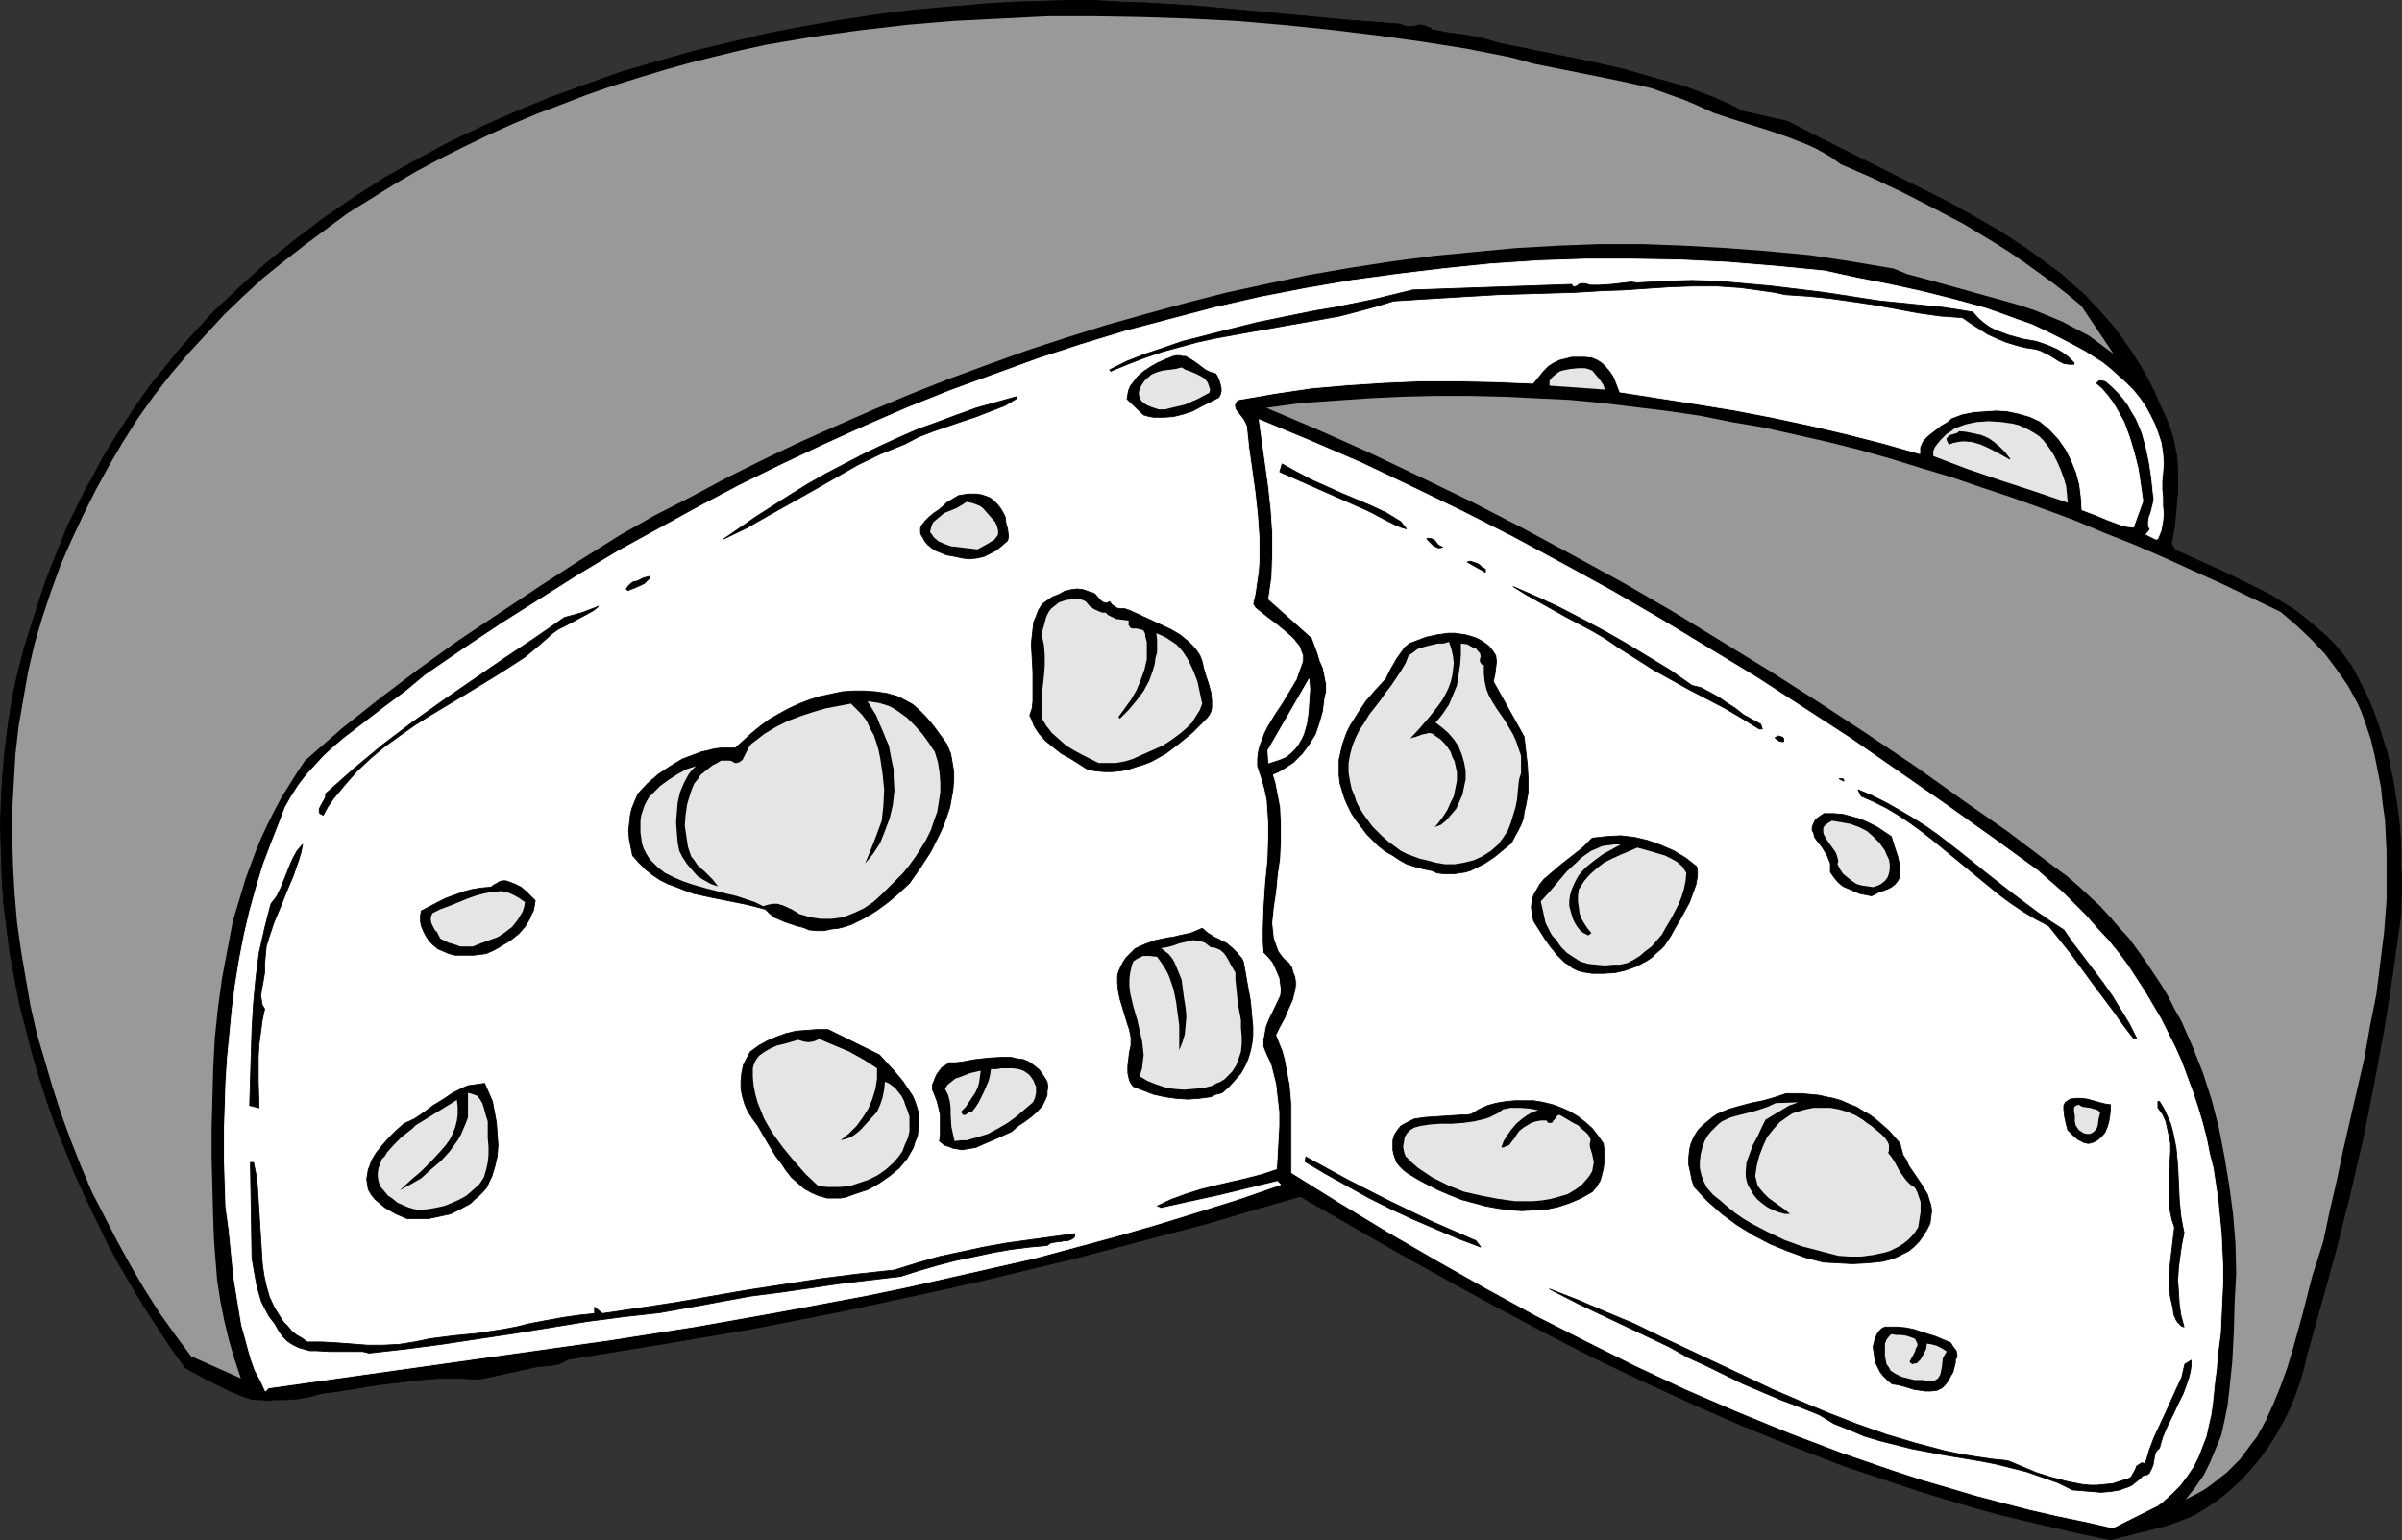 <?xml version="1.0" encoding="UTF-8" standalone="no"?>
<svg
   version="1.0"
   width="129.809mm"
   height="83.242mm"
   id="svg57"
   sodipodi:docname="Cheese Wheel 07.wmf"
   xmlns:inkscape="http://www.inkscape.org/namespaces/inkscape"
   xmlns:sodipodi="http://sodipodi.sourceforge.net/DTD/sodipodi-0.dtd"
   xmlns="http://www.w3.org/2000/svg"
   xmlns:svg="http://www.w3.org/2000/svg">
  <rect width="100%" height="100%" fill="#333333" stroke="none"/>
  <sodipodi:namedview
     id="namedview57"
     pagecolor="#ffffff"
     bordercolor="#000000"
     borderopacity="0.25"
     inkscape:showpageshadow="2"
     inkscape:pageopacity="0.0"
     inkscape:pagecheckerboard="0"
     inkscape:deskcolor="#d1d1d1"
     inkscape:document-units="mm" />
  <defs
     id="defs1">
    <pattern
       id="WMFhbasepattern"
       patternUnits="userSpaceOnUse"
       width="6"
       height="6"
       x="0"
       y="0" />
  </defs>
  <path
     style="fill:#000000;fill-opacity:1;fill-rule:evenodd;stroke:#000000;stroke-width:0.162px;stroke-linecap:round;stroke-linejoin:round;stroke-miterlimit:4;stroke-dasharray:none;stroke-opacity:1"
     d="m 285.951,4.929 0.485,0.162 0.323,0.162 0.808,0.162 h 0.808 l 0.97,-0.162 0.808,-0.162 0.808,0.162 0.808,0.323 0.485,0.162 0.162,0.323 1.778,0.323 1.616,0.323 3.717,0.485 3.394,0.646 1.616,0.485 1.616,0.485 12.766,2.585 6.302,1.293 6.464,1.454 6.141,1.777 6.302,1.777 3.07,1.131 2.909,1.131 2.909,1.293 2.909,1.454 9.211,2.101 5.333,2.747 5.494,2.747 10.989,5.494 5.494,2.747 5.494,2.747 5.494,3.07 5.333,3.07 5.171,3.393 4.848,3.555 2.424,1.777 2.262,2.101 2.262,1.939 2.101,2.262 2.101,2.262 1.939,2.262 1.778,2.424 1.778,2.585 1.616,2.585 1.616,2.747 1.454,2.909 1.293,3.07 0.808,1.616 0.646,1.616 0.646,1.777 0.485,1.616 0.323,1.777 0.323,1.616 0.162,3.555 v 3.555 l -0.323,3.555 -0.323,3.555 -0.646,3.555 0.808,1.293 4.686,2.101 5.01,2.262 5.01,2.424 4.848,2.424 2.262,1.454 2.424,1.454 2.101,1.616 2.101,1.778 2.101,1.778 1.939,1.939 1.778,2.101 1.778,2.424 1.454,2.747 1.454,2.909 1.293,2.909 1.131,3.07 0.97,3.07 0.97,3.07 0.646,3.07 0.646,3.232 0.485,3.232 0.485,3.232 0.323,3.232 0.162,3.393 v 3.393 l 0.162,3.393 -0.162,6.787 -1.616,11.635 -1.778,11.473 -2.101,11.311 -2.262,11.311 -2.586,11.15 -2.747,10.988 -3.07,11.15 -3.07,10.988 -0.646,2.747 -0.808,2.747 -0.97,2.747 -1.131,2.747 -1.293,2.585 -1.454,2.585 -1.616,2.585 -1.778,2.424 -1.939,2.262 -2.101,2.262 -2.101,1.939 -2.424,1.939 -2.424,1.616 -2.424,1.454 -2.747,1.131 -2.747,0.97 -11.474,2.909 -5.494,-1.131 -5.656,-1.293 -5.494,-1.293 -5.494,-1.293 -5.333,-1.454 -5.494,-1.616 -5.333,-1.616 -5.333,-1.778 -10.666,-3.555 -10.504,-4.04 -10.342,-4.201 -10.342,-4.525 -10.181,-4.686 -10.181,-4.848 -10.019,-5.171 -10.019,-5.332 -10.019,-5.494 -9.858,-5.494 -9.858,-5.656 -9.858,-5.656 -9.05,2.585 -9.211,2.747 -9.211,2.424 -9.211,2.424 -9.211,2.424 -9.373,2.262 -9.373,2.262 -9.373,2.101 -18.746,4.04 -18.907,3.717 -19.069,3.232 -18.907,3.07 -0.808,0.485 -0.97,0.485 -0.97,0.162 -1.131,0.162 -2.101,0.162 -2.262,0.485 -9.696,2.101 -4.04,-0.162 h -4.202 l -4.202,0.323 -4.04,0.485 -4.202,0.485 -3.878,0.646 -4.04,0.646 -3.717,0.485 -1.131,0.323 -1.131,0.323 -2.747,0.485 -2.586,0.162 h -1.131 -1.131 l -1.131,0.162 -1.293,-0.162 h -1.131 l -1.131,-0.162 -2.262,-0.808 -2.262,-0.97 -4.525,-2.262 -2.101,-1.131 -2.101,-1.131 -2.909,-4.04 -2.747,-4.201 -2.747,-4.201 -2.586,-4.363 -2.586,-4.363 -2.424,-4.525 -2.262,-4.686 -2.262,-4.686 -2.101,-4.686 -1.939,-4.848 -1.939,-4.848 -1.778,-5.009 -1.616,-5.009 -1.454,-5.009 -1.293,-5.009 -1.293,-5.009 -0.97,-5.171 -0.97,-5.171 -0.646,-5.171 -0.646,-5.171 -0.323,-5.332 -0.162,-5.171 -0.162,-5.171 0.162,-5.171 0.323,-5.332 0.485,-5.171 0.646,-5.171 0.808,-5.171 1.131,-5.171 1.293,-5.009 1.616,-5.171 1.616,-5.009 1.293,-3.878 1.454,-3.717 1.454,-3.555 1.454,-3.717 1.778,-3.555 1.616,-3.393 1.939,-3.393 1.778,-3.393 1.939,-3.232 2.101,-3.232 2.101,-3.232 2.101,-3.07 2.262,-3.07 2.424,-2.909 2.262,-2.909 2.424,-2.747 5.01,-5.494 5.333,-5.009 5.494,-5.009 5.818,-4.686 5.979,-4.525 6.141,-4.201 6.302,-4.04 6.626,-3.717 6.626,-3.555 6.787,-3.232 6.949,-3.07 7.11,-2.909 7.11,-2.585 7.272,-2.585 7.272,-2.101 7.434,-2.101 7.434,-1.777 7.434,-1.777 7.595,-1.454 7.434,-1.293 7.595,-1.131 7.595,-0.97 7.434,-0.646 7.595,-0.646 5.494,-0.323 5.333,-0.162 5.333,-0.162 h 5.333 l 5.333,0.323 5.171,0.162 10.504,0.646 10.342,0.97 10.342,0.97 10.342,0.97 z"
     id="path1" />
  <path
     style="fill:#999999;fill-opacity:1;fill-rule:evenodd;stroke:none"
     d="m 346.389,21.411 1.778,0.808 1.778,0.808 3.878,1.293 7.757,2.424 3.717,1.293 3.717,1.454 1.778,0.808 1.778,0.97 1.616,0.97 1.778,1.293 6.302,2.747 6.464,3.07 6.302,3.232 6.141,3.232 6.141,3.717 3.07,1.939 3.07,2.101 2.909,2.101 2.909,2.101 2.909,2.262 2.909,2.424 6.626,9.857 -2.586,-1.939 -2.424,-1.777 -2.747,-1.454 -2.747,-1.454 -2.747,-1.131 -2.747,-1.131 -2.909,-0.97 -2.747,-0.808 -5.818,-1.616 -5.818,-1.616 -5.818,-1.616 -3.07,-0.808 -2.747,-1.131 -8.565,-1.454 -8.565,-1.293 -8.565,-0.808 -8.565,-0.646 -8.565,-0.485 -8.565,-0.323 h -8.565 l -8.565,0.323 -8.565,0.485 -8.565,0.808 -8.403,0.808 -8.565,1.131 -8.403,1.293 -8.403,1.454 -8.403,1.777 -8.242,1.777 -8.242,2.101 -8.242,2.262 -8.08,2.262 -8.242,2.585 -7.918,2.585 -8.08,2.909 -7.918,2.909 -7.757,3.07 -7.757,3.232 -7.757,3.393 -7.595,3.393 -7.434,3.555 -7.434,3.717 -7.272,3.878 -7.272,3.717 -7.11,4.04 -8.242,5.171 -8.242,5.332 -8.242,5.494 -8.242,5.494 -8.08,5.817 -7.918,5.979 -7.757,6.14 -7.595,6.625 -1.616,2.424 -1.616,2.585 -1.616,2.585 -1.454,2.747 -1.293,2.585 -1.293,2.747 -1.131,2.747 -2.101,5.656 -0.808,2.747 -1.778,5.817 -1.131,5.979 -1.131,5.979 -0.808,5.979 -0.646,6.14 -0.323,6.14 -0.162,6.14 -0.162,6.14 v 6.14 l 0.323,12.281 0.162,4.363 0.323,4.201 0.323,4.04 0.646,4.201 0.808,4.04 0.97,4.04 1.131,3.878 1.293,3.878 -10.181,-4.525 -3.232,-4.363 -3.232,-4.525 -3.07,-4.848 -2.747,-4.686 -2.747,-5.009 -2.586,-5.009 -2.586,-5.009 -2.262,-5.332 -2.101,-5.332 -1.939,-5.332 -1.778,-5.494 L 9.13,216.612 7.514,211.118 6.222,205.463 5.252,199.807 4.282,194.151 3.474,188.334 2.99,182.678 2.666,177.023 2.505,171.205 v -5.817 l 0.323,-5.656 0.323,-5.656 0.646,-5.656 0.97,-5.656 0.97,-5.494 1.293,-5.656 1.616,-5.494 1.778,-5.332 1.939,-5.332 2.262,-5.171 2.424,-5.171 2.586,-5.171 2.747,-5.009 2.747,-4.686 3.07,-4.848 3.232,-4.525 3.394,-4.363 3.555,-4.201 3.717,-4.04 3.717,-4.04 3.878,-3.717 4.04,-3.717 4.202,-3.393 4.363,-3.393 4.363,-3.232 4.363,-3.232 4.686,-2.909 4.686,-2.909 4.686,-2.747 4.848,-2.585 4.848,-2.424 5.01,-2.424 5.01,-2.262 5.01,-2.101 5.171,-1.939 5.01,-1.939 5.171,-1.777 5.171,-1.616 5.333,-1.616 5.171,-1.454 5.171,-1.293 5.333,-1.293 5.171,-1.131 9.534,-1.616 9.373,-1.293 9.696,-1.131 9.534,-0.808 9.696,-0.485 9.696,-0.485 h 9.696 l 9.534,0.162 9.696,0.323 9.534,0.485 9.534,0.808 9.534,0.97 9.373,1.131 9.373,1.293 9.211,1.454 9.05,1.777 4.686,1.293 4.848,0.97 4.848,0.97 4.848,0.97 4.686,0.97 4.848,1.131 2.262,0.808 2.262,0.808 2.262,0.808 z"
     id="path2" />
  <path
     style="fill:#ffffff;fill-opacity:1;fill-rule:evenodd;stroke:#ffffff;stroke-width:0.162px;stroke-linecap:round;stroke-linejoin:round;stroke-miterlimit:4;stroke-dasharray:none;stroke-opacity:1"
     d="m 424.119,70.858 1.778,0.97 1.778,1.131 1.778,1.131 1.616,1.293 1.616,1.454 1.454,1.293 1.616,1.616 1.293,1.616 1.131,1.616 0.97,1.777 0.97,1.939 0.646,1.777 0.646,1.939 0.323,2.101 0.162,2.101 -0.162,2.101 -0.162,1.616 v 1.616 l 0.162,1.616 v 1.778 l 0.162,1.616 -0.162,1.616 -0.323,1.778 -0.646,1.616 -0.162,0.162 h -0.323 l -0.646,-0.323 -0.646,-0.323 -0.646,-0.323 0.808,-0.97 -0.323,-0.808 v -0.808 l 0.162,-0.97 0.323,-0.808 0.485,-1.939 0.162,-0.97 -0.162,-1.131 -0.323,-3.07 -0.485,-3.232 -0.646,-3.07 -0.808,-2.909 -0.646,-1.616 -0.646,-1.454 -0.808,-1.293 -0.808,-1.454 -0.97,-1.293 -0.97,-1.131 -1.293,-1.293 -1.293,-1.131 -0.646,-0.162 h -0.485 -0.323 l -0.646,0.646 1.293,1.131 1.131,1.293 0.97,1.293 0.808,1.293 0.808,1.454 0.808,1.454 1.131,3.07 0.97,3.232 0.808,3.232 0.485,3.232 0.485,3.393 -1.939,5.332 -1.293,-0.162 -1.293,-0.323 -2.586,-0.97 -2.747,-1.131 -2.586,-0.97 -0.162,-2.585 -0.323,-2.585 -0.646,-2.424 -0.97,-2.424 -1.131,-2.262 -1.454,-2.101 -1.778,-1.939 -1.131,-0.97 -0.97,-0.808 -2.101,-0.97 -2.262,-0.646 -2.262,-0.485 -2.262,-0.162 -2.424,0.162 -2.262,0.162 -2.424,0.485 -2.101,0.808 -0.97,0.808 -1.131,0.646 -2.101,1.616 -0.97,0.808 -0.808,0.97 -0.485,1.131 v 0.646 0.646 l -7.434,-2.101 -7.595,-1.939 -7.595,-1.777 -7.595,-1.616 -7.595,-1.454 -7.918,-1.293 -15.514,-2.424 -0.808,-2.101 -0.485,-1.131 -0.646,-0.97 -0.808,-0.97 -0.808,-0.808 -0.97,-0.646 -1.131,-0.485 -1.454,-0.162 h -1.293 -1.454 l -1.293,0.323 -1.293,0.323 -1.293,0.646 -0.97,0.646 -0.97,0.97 -2.101,2.585 -7.757,-0.323 -7.595,-0.162 h -7.595 l -7.434,0.323 -7.434,0.485 -7.434,0.646 -7.595,1.131 -7.434,1.293 -0.323,0.323 -0.162,0.323 -0.162,0.323 v 0.323 l 0.162,0.646 0.485,0.646 1.131,1.454 0.323,0.646 0.323,0.646 0.485,4.525 0.646,4.525 0.646,4.686 0.485,4.525 0.323,4.686 v 2.262 2.424 l -0.162,2.262 -0.323,2.101 -0.323,2.262 -0.485,2.101 0.485,0.808 0.808,0.646 1.616,1.293 1.939,1.454 1.778,1.454 1.616,1.454 0.646,0.808 0.646,0.808 0.323,0.97 0.323,0.808 v 1.131 l -0.323,0.97 -0.485,1.293 -0.485,1.454 -1.454,2.424 -1.454,2.424 -1.616,2.424 -1.454,2.424 -0.646,1.293 -0.97,2.585 -0.323,1.293 -0.162,1.454 v 1.454 l 0.808,2.424 0.646,2.262 0.485,2.262 0.162,2.424 0.162,2.424 v 2.424 l -0.162,4.848 -0.485,4.848 -0.323,4.848 -0.162,4.686 v 2.424 l 0.162,2.262 0.97,0.97 0.808,0.97 0.485,0.97 0.485,1.131 0.485,1.131 0.162,1.293 0.162,1.131 -0.162,1.131 -1.454,3.07 -0.808,1.616 -0.646,1.616 -0.323,1.778 -0.162,0.808 v 0.808 0.808 l 0.323,0.808 0.323,0.808 0.485,0.97 0.485,1.131 0.323,1.293 0.646,2.585 0.323,2.909 0.323,2.747 v 2.909 l -0.162,2.909 -0.162,2.909 -0.162,2.909 -2.909,0.97 -3.07,0.808 -6.302,1.454 -3.232,0.808 -3.07,0.97 -3.07,1.131 -3.07,1.454 1.131,0.485 5.818,-1.293 5.979,-1.293 5.979,-1.454 5.979,-1.454 0.646,0.646 -8.403,2.909 -8.242,2.585 -8.403,2.585 -8.403,2.424 -8.403,2.262 -8.403,2.262 -8.565,1.939 -8.565,1.939 -8.565,1.939 -8.565,1.778 -17.291,3.232 -17.291,3.07 -17.453,2.747 -70.134,9.857 -0.646,0.646 -0.97,-2.101 -1.131,-2.101 -0.808,-2.262 -0.646,-2.262 -0.646,-2.424 -0.646,-2.262 -0.808,-4.848 -0.808,-5.009 -0.485,-4.848 -0.485,-4.848 -0.646,-4.686 -0.162,-5.009 -0.162,-5.171 v -5.009 l 0.162,-5.009 0.162,-5.171 0.323,-5.009 0.485,-5.009 0.485,-5.009 0.646,-5.009 0.808,-5.009 0.97,-5.009 1.131,-4.848 1.293,-4.686 1.454,-4.848 1.778,-4.686 1.778,-4.525 0.97,-2.585 1.293,-2.262 1.454,-2.262 1.616,-2.101 1.778,-1.939 1.778,-1.939 1.939,-1.778 2.101,-1.777 4.202,-3.232 4.202,-3.232 4.363,-3.232 3.878,-3.232 7.757,-5.332 7.757,-5.171 7.918,-5.009 7.918,-5.009 8.08,-4.848 8.242,-4.525 8.242,-4.525 8.242,-4.363 8.565,-4.201 8.565,-4.04 8.565,-3.878 8.565,-3.717 8.888,-3.555 8.888,-3.232 8.888,-3.232 8.888,-2.909 9.05,-2.747 9.211,-2.424 9.211,-2.424 9.211,-2.101 9.211,-1.777 9.373,-1.616 9.534,-1.293 9.373,-1.131 9.534,-0.97 9.696,-0.646 9.534,-0.323 h 9.696 l 9.696,0.162 9.858,0.485 9.858,0.808 9.858,0.97 6.626,1.454 6.626,1.293 6.626,1.454 6.464,1.616 6.464,1.777 3.232,1.131 3.07,1.131 3.232,1.131 3.07,1.454 2.909,1.454 z"
     id="path3" />
  <path
     style="fill:#000000;fill-opacity:1;fill-rule:evenodd;stroke:#000000;stroke-width:0.162px;stroke-linecap:round;stroke-linejoin:round;stroke-miterlimit:4;stroke-dasharray:none;stroke-opacity:1"
     d="m 321.018,58.092 0.162,0.323 0.323,0.162 0.646,-0.162 0.323,-0.323 0.323,-0.162 h 0.485 0.485 l 1.131,0.323 h 1.454 l 2.747,-0.162 2.747,-0.323 1.293,-0.162 1.293,0.162 5.656,-0.323 5.494,-0.162 5.333,0.162 5.494,0.485 5.333,0.485 5.333,0.646 5.333,0.646 5.333,0.808 3.07,0.485 3.232,0.485 6.464,0.646 6.302,0.646 3.232,0.485 2.909,0.485 1.131,1.293 1.131,0.97 1.131,0.808 1.293,0.646 1.293,0.485 1.293,0.485 2.909,0.808 2.747,0.485 1.454,0.485 1.293,0.485 1.454,0.646 1.131,0.646 1.293,0.97 1.131,1.131 v 0.323 h -0.97 l -1.131,-0.162 -0.97,-0.485 -1.778,-1.131 -0.97,-0.485 -0.97,-0.485 -0.97,-0.323 -2.101,-0.323 -1.939,-0.485 -2.101,-0.646 -1.939,-0.808 -1.778,-0.808 -1.778,-1.131 -1.778,-1.131 -1.616,-1.131 -4.525,-0.323 -4.525,-0.646 -4.363,-0.808 -4.363,-0.808 -4.363,-0.646 -4.525,-0.646 -4.686,-0.485 -2.424,-0.162 -2.424,-0.162 -2.262,-0.485 -2.262,-0.323 -2.262,-0.323 -2.424,-0.323 -4.686,-0.323 h -4.848 l -4.686,0.162 -4.848,0.323 -4.686,0.323 -4.525,0.162 -5.333,0.323 -5.333,0.162 -5.333,0.162 -5.333,0.162 -10.827,0.646 -5.333,0.323 -5.01,0.323 -3.717,1.131 -3.555,0.97 -3.717,0.97 -3.555,0.646 -7.434,1.293 -3.555,0.646 -3.717,0.646 -7.11,1.293 -3.717,0.808 -3.555,0.97 -3.555,0.97 -3.394,1.131 -3.394,1.293 -3.555,1.454 -0.162,0.162 -0.162,-0.162 -0.162,-0.162 3.555,-1.777 3.717,-1.454 3.878,-1.293 3.717,-1.293 3.878,-0.97 3.717,-0.97 7.757,-1.939 7.918,-1.616 4.04,-0.808 3.878,-0.646 7.918,-1.616 7.918,-1.939 z"
     id="path4" />
  <path
     style="fill:#000000;fill-opacity:1;fill-rule:evenodd;stroke:#000000;stroke-width:0.162px;stroke-linecap:round;stroke-linejoin:round;stroke-miterlimit:4;stroke-dasharray:none;stroke-opacity:1"
     d="m 248.298,76.352 0.323,0.485 0.323,0.646 0.323,1.131 0.162,0.808 v 0.485 l -0.162,0.646 -0.323,0.646 -3.555,1.777 -1.778,0.97 -1.939,0.646 -1.939,0.485 -1.939,0.162 h -0.97 -1.131 l -0.97,-0.162 -1.131,-0.323 -3.394,-3.232 0.162,-0.97 0.162,-0.808 0.323,-0.808 0.485,-0.646 0.97,-1.293 1.293,-1.131 1.454,-0.97 1.454,-0.808 1.454,-0.646 1.616,-0.646 0.646,-0.162 h 0.808 l 0.485,0.162 h 0.646 l 1.131,0.646 0.97,0.646 1.939,1.454 0.97,0.485 0.646,0.162 z"
     id="path5" />
  <path
     style="fill:#e5e5e5;fill-opacity:1;fill-rule:evenodd;stroke:none"
     d="m 241.349,75.059 0.808,0.485 0.97,0.323 1.131,0.485 0.97,0.485 0.808,0.485 0.646,0.808 0.162,0.485 0.162,0.485 0.162,0.485 -0.162,0.646 -2.424,1.293 -2.586,1.131 -2.747,0.646 -1.293,0.323 h -1.293 l -1.454,-0.485 -0.808,-0.323 -0.808,-0.485 -0.485,-0.485 -0.323,-0.646 -0.162,-0.646 v -0.485 l 0.162,-0.485 0.323,-0.808 0.323,-0.485 0.323,-0.485 0.485,-0.485 0.97,-0.808 1.131,-0.485 1.131,-0.323 1.293,-0.162 1.293,-0.162 z"
     id="path6" />
  <path
     style="fill:#e5e5e5;fill-opacity:1;fill-rule:evenodd;stroke:none"
     d="m 327.805,79.583 -11.312,-0.808 v -0.485 -0.485 l 0.323,-0.485 0.323,-0.323 0.97,-0.808 0.485,-0.323 0.485,-0.162 1.616,-0.323 1.616,-0.162 h 1.454 l 0.646,0.162 0.808,0.323 0.808,0.97 0.808,0.97 0.646,0.97 z"
     id="path7" />
  <path
     style="fill:#000000;fill-opacity:1;fill-rule:evenodd;stroke:#000000;stroke-width:0.162px;stroke-linecap:round;stroke-linejoin:round;stroke-miterlimit:4;stroke-dasharray:none;stroke-opacity:1"
     d="m 207.737,81.361 -2.424,1.454 -2.909,1.131 -2.909,1.131 -2.909,0.97 -6.141,2.101 -2.909,1.131 -2.747,1.454 -2.424,0.97 -2.424,0.97 -4.686,2.262 -4.525,2.585 -4.525,2.585 -9.211,5.171 -4.525,2.585 -4.686,2.262 6.787,-4.686 7.11,-4.525 3.394,-2.101 3.717,-2.101 3.717,-1.939 3.717,-1.939 3.717,-1.777 3.878,-1.777 3.717,-1.616 4.04,-1.454 3.878,-1.454 4.04,-1.454 4.04,-1.131 4.04,-1.131 z"
     id="path8" />
  <path
     style="fill:#999999;fill-opacity:1;fill-rule:evenodd;stroke:none"
     d="m 465.811,124.99 3.232,2.747 2.909,2.747 2.909,3.07 2.424,3.232 1.131,1.616 1.131,1.616 0.97,1.778 0.97,1.778 0.808,1.777 0.646,1.778 0.646,1.939 0.646,1.939 0.808,3.393 0.646,3.232 0.646,3.232 0.323,3.232 0.485,3.393 0.162,3.232 0.162,3.232 v 3.232 6.625 l -0.485,6.464 -0.808,6.464 -0.808,6.464 -1.293,6.464 -1.131,6.464 -2.909,12.604 -1.454,6.302 -1.293,6.14 -1.454,6.302 -1.293,6.14 -1.131,3.555 -1.131,3.555 -1.939,7.595 -2.101,7.595 -1.131,3.717 -1.293,3.555 -1.454,3.555 -1.616,3.555 -1.778,3.232 -1.131,1.454 -2.262,3.07 -1.293,1.293 -1.454,1.454 -1.454,1.131 -1.616,1.293 -1.616,1.131 -1.778,0.97 -1.939,0.97 1.939,-2.424 1.778,-2.585 1.293,-2.585 1.131,-2.747 1.131,-2.747 0.646,-2.909 0.646,-3.07 0.323,-2.909 0.323,-3.07 0.323,-3.07 0.323,-6.14 0.162,-6.14 0.323,-5.817 -0.162,-6.14 -0.485,-5.979 -0.808,-5.979 -0.97,-5.817 -1.131,-5.817 -1.454,-5.656 -1.778,-5.494 -2.101,-5.332 -1.131,-2.585 -1.131,-2.585 -1.454,-2.585 -1.293,-2.585 -1.454,-2.424 -1.616,-2.424 -1.616,-2.424 -1.616,-2.262 -1.778,-2.424 -1.939,-2.101 -1.939,-2.262 -1.939,-2.101 -2.262,-2.101 -2.101,-1.939 -2.424,-2.101 -2.424,-1.777 -9.373,-7.11 -9.696,-6.787 -9.534,-6.787 -9.858,-6.625 -9.858,-6.464 -9.858,-6.302 -10.019,-6.14 -10.019,-6.14 -10.019,-5.817 -10.342,-5.656 -10.181,-5.494 -10.342,-5.332 -10.342,-5.009 -10.504,-5.009 -10.504,-4.686 -10.666,-4.525 7.11,-0.97 6.949,-0.485 6.949,-0.485 6.787,-0.323 6.949,-0.162 h 6.787 l 6.949,0.162 6.626,0.323 6.787,0.323 6.787,0.646 6.626,0.808 6.626,0.808 6.626,0.97 6.464,1.293 6.626,1.131 6.464,1.454 6.464,1.454 6.464,1.616 6.302,1.777 6.302,1.939 6.464,1.939 6.141,2.101 6.302,2.101 6.302,2.262 6.141,2.262 6.141,2.585 6.141,2.424 5.979,2.585 12.12,5.494 z"
     id="path9" />
  <path
     style="fill:#ffffff;fill-opacity:1;fill-rule:evenodd;stroke:#ffffff;stroke-width:0.162px;stroke-linecap:round;stroke-linejoin:round;stroke-miterlimit:4;stroke-dasharray:none;stroke-opacity:1"
     d="m 416.2,177.831 2.586,2.262 2.586,2.262 2.424,2.424 2.262,2.262 2.262,2.585 2.262,2.424 2.101,2.585 1.939,2.585 1.778,2.747 1.778,2.747 1.616,2.747 1.616,2.747 1.454,2.909 1.454,2.909 1.293,2.909 1.131,3.07 1.131,3.07 0.97,2.909 0.97,3.232 0.808,3.07 0.646,3.232 0.808,3.232 0.485,3.232 0.485,3.232 0.323,3.393 0.323,3.232 0.162,3.393 0.162,3.393 v 3.393 l -0.162,3.393 -0.162,3.393 -0.162,3.555 -0.323,2.424 -0.323,2.424 -0.162,2.424 -0.323,2.424 -0.485,4.686 -0.323,2.262 -0.485,2.101 -0.485,2.262 -0.808,2.101 -0.808,2.101 -0.97,1.939 -1.293,1.939 -1.454,1.939 -1.616,1.616 -1.939,1.777 -1.131,0.808 -1.293,0.646 -2.586,1.293 -1.293,0.646 -1.293,0.646 -2.586,1.293 -5.656,-1.293 -5.494,-1.131 -5.656,-1.293 -5.656,-1.454 -5.494,-1.454 -5.494,-1.616 -5.494,-1.616 -5.494,-1.777 -10.827,-3.717 -10.666,-4.04 -10.666,-4.363 -10.504,-4.525 -10.342,-4.848 -10.342,-5.171 -10.181,-5.171 -10.019,-5.494 -10.019,-5.656 -10.019,-5.817 -9.858,-5.979 -9.858,-6.14 v -10.665 -3.555 l -0.323,-3.717 -0.646,-3.393 -0.323,-1.778 -0.485,-1.778 -0.646,-1.616 -0.646,-1.616 0.808,-1.616 0.97,-1.778 0.808,-1.939 0.808,-1.778 0.485,-1.939 0.162,-0.97 v -0.97 l -0.162,-0.97 -0.323,-0.808 -0.323,-1.131 -0.646,-0.97 -0.646,-0.485 -0.485,-0.485 -0.97,-1.293 -0.485,-1.293 -0.485,-1.454 -0.162,-1.454 -0.162,-1.616 0.162,-1.454 0.162,-1.616 0.485,-3.232 0.323,-3.393 0.485,-3.393 0.162,-3.555 v -3.393 l -0.162,-3.555 -0.646,-3.393 -0.323,-1.616 -0.485,-1.616 1.131,-0.485 1.131,-0.646 0.97,-0.646 0.97,-0.646 1.778,-1.778 1.454,-1.939 1.293,-2.101 0.808,-2.424 0.646,-2.262 0.323,-2.585 0.323,-1.454 v -1.616 l -0.323,-1.616 -0.323,-1.616 -0.646,-1.454 -0.485,-1.616 -1.131,-3.07 -8.888,-7.918 0.323,-2.262 0.323,-2.262 0.162,-4.525 v -4.525 l -0.323,-4.686 -0.485,-4.525 -0.646,-4.686 -1.293,-9.211 10.504,4.363 10.504,4.525 10.181,4.848 10.342,5.009 10.181,5.171 10.181,5.494 10.019,5.494 10.019,5.817 9.858,5.979 9.858,5.979 9.696,6.302 9.696,6.302 9.534,6.625 9.534,6.625 9.534,6.787 z"
     id="path10" />
  <path
     style="fill:#e5e5e5;fill-opacity:1;fill-rule:evenodd;stroke:none"
     d="m 417.332,89.925 1.131,1.454 0.97,1.454 0.808,1.616 0.646,1.454 0.646,1.777 0.485,1.616 0.162,1.616 0.162,1.778 -6.626,-2.262 -6.949,-2.262 -7.11,-2.424 -6.787,-2.585 v -0.97 l 0.323,-0.808 0.485,-0.646 0.646,-0.808 1.293,-1.293 0.808,-0.485 0.808,-0.646 2.262,-0.808 2.262,-0.485 2.424,-0.162 2.586,0.162 1.131,0.162 1.131,0.162 1.293,0.323 1.131,0.485 0.97,0.485 1.131,0.646 0.97,0.646 z"
     id="path11" />
  <path
     style="fill:#000000;fill-opacity:1;fill-rule:evenodd;stroke:#000000;stroke-width:0.162px;stroke-linecap:round;stroke-linejoin:round;stroke-miterlimit:4;stroke-dasharray:none;stroke-opacity:1"
     d="m 410.544,93.803 -2.909,-1.616 -1.616,-0.808 -1.454,-0.646 -1.616,-0.485 -1.454,-0.162 h -0.808 l -0.97,0.162 -0.808,0.162 -0.808,0.323 -0.162,-0.323 -0.162,-0.323 -0.162,-0.485 0.323,-0.323 0.323,-0.323 1.131,-0.323 0.485,-0.162 0.323,-0.323 1.454,0.162 1.616,0.323 1.454,0.323 1.454,0.646 1.131,0.808 1.131,0.97 1.131,1.131 z"
     id="path12" />
  <path
     style="fill:#000000;fill-opacity:1;fill-rule:evenodd;stroke:#000000;stroke-width:0.162px;stroke-linecap:round;stroke-linejoin:round;stroke-miterlimit:4;stroke-dasharray:none;stroke-opacity:1"
     d="m 286.112,106.569 1.131,1.454 -1.131,-0.323 -1.131,-0.485 -2.262,-1.131 -2.424,-1.293 -1.293,-0.646 -1.131,-0.485 -16.483,-7.272 0.485,-1.616 2.909,1.616 3.07,1.616 6.141,2.747 6.141,2.585 3.07,1.454 z"
     id="path13" />
  <path
     style="fill:#000000;fill-opacity:1;fill-rule:evenodd;stroke:#000000;stroke-width:0.162px;stroke-linecap:round;stroke-linejoin:round;stroke-miterlimit:4;stroke-dasharray:none;stroke-opacity:1"
     d="m 205.313,105.6 0.162,1.293 0.323,1.131 0.162,1.293 v 0.485 l -0.162,0.646 -1.131,0.97 -1.131,0.97 -1.293,0.646 -1.293,0.646 -1.454,0.323 -1.454,0.162 -1.454,-0.162 -1.454,-0.323 -1.778,-0.323 -1.616,-0.646 -0.808,-0.323 -0.646,-0.485 -0.808,-0.646 -0.646,-0.808 -0.323,-0.646 -0.323,-0.485 -0.162,-0.485 v -0.485 -0.485 l 0.323,-0.646 0.646,-0.808 0.808,-0.808 0.97,-0.808 0.97,-0.646 0.97,-0.808 0.646,-0.646 1.616,-0.97 0.808,-0.485 0.97,-0.162 0.97,-0.162 h 0.97 0.808 l 0.97,0.162 0.97,0.323 0.808,0.323 0.808,0.646 0.646,0.646 0.646,0.808 0.485,0.808 z"
     id="path14" />
  <path
     style="fill:#e5e5e5;fill-opacity:1;fill-rule:evenodd;stroke:none"
     d="m 203.212,106.569 0.323,0.646 0.162,0.485 0.162,0.646 v 0.323 0.485 l -0.162,0.323 -0.646,0.808 -0.808,0.485 -0.808,0.485 -1.778,0.97 -1.293,-0.162 -1.454,-0.162 -1.293,-0.162 -1.454,-0.162 -1.293,-0.485 -1.131,-0.485 -0.97,-0.808 -0.323,-0.485 -0.485,-0.646 0.162,-0.646 0.162,-0.646 0.323,-0.646 0.323,-0.323 0.97,-0.808 0.97,-0.808 2.424,-0.97 1.131,-0.646 0.97,-0.646 0.97,0.162 0.97,0.323 0.808,0.323 0.646,0.485 1.131,1.293 z"
     id="path15" />
  <path
     style="fill:#000000;fill-opacity:1;fill-rule:evenodd;stroke:#000000;stroke-width:0.162px;stroke-linecap:round;stroke-linejoin:round;stroke-miterlimit:4;stroke-dasharray:none;stroke-opacity:1"
     d="m 294.677,111.74 -0.485,0.162 h -0.485 l -0.97,-0.485 -0.808,-0.808 -0.323,-0.323 -0.162,-0.323 h 0.646 l 0.485,0.162 0.323,0.162 0.323,0.323 0.485,0.646 0.485,0.323 z"
     id="path16" />
  <path
     style="fill:#000000;fill-opacity:1;fill-rule:evenodd;stroke:#000000;stroke-width:0.162px;stroke-linecap:round;stroke-linejoin:round;stroke-miterlimit:4;stroke-dasharray:none;stroke-opacity:1"
     d="m 132.754,117.719 -0.162,0.485 -0.485,0.485 -0.485,0.485 -0.646,0.323 -1.454,0.646 -1.293,0.485 -0.323,-0.323 0.485,-0.646 0.485,-0.485 0.485,-0.323 0.808,-0.162 1.293,-0.646 z"
     id="path17" />
  <path
     style="fill:#000000;fill-opacity:1;fill-rule:evenodd;stroke:#000000;stroke-width:0.162px;stroke-linecap:round;stroke-linejoin:round;stroke-miterlimit:4;stroke-dasharray:none;stroke-opacity:1"
     d="m 303.404,116.264 v 0.646 l -3.717,-2.101 0.646,-0.162 0.485,0.162 0.485,0.162 0.485,0.162 0.485,0.323 0.323,0.323 0.485,0.323 z"
     id="path18" />
  <path
     style="fill:#000000;fill-opacity:1;fill-rule:evenodd;stroke:#000000;stroke-width:0.162px;stroke-linecap:round;stroke-linejoin:round;stroke-miterlimit:4;stroke-dasharray:none;stroke-opacity:1"
     d="m 122.25,123.859 -0.97,0.808 -1.131,0.646 -2.424,1.293 -2.424,1.293 -1.293,0.646 -1.131,0.808 -2.747,2.424 -2.909,2.424 -3.232,2.101 -3.07,1.939 -6.626,4.04 -6.464,3.878 -3.07,1.939 -3.232,2.262 -2.909,2.101 -2.909,2.424 -2.747,2.585 -2.424,2.747 -2.424,2.909 -1.131,1.616 -0.97,1.778 -0.323,-0.162 -0.323,-0.162 -0.162,-0.323 v -0.162 -0.485 l 0.323,-0.646 0.646,-1.131 0.323,-0.646 v -0.646 l 2.909,-2.585 2.909,-2.585 2.909,-2.424 2.909,-2.424 5.979,-4.525 6.141,-4.363 12.443,-8.564 6.302,-4.201 6.302,-4.363 1.778,-0.485 1.778,-0.485 z"
     id="path19" />
  <path
     style="fill:#000000;fill-opacity:1;fill-rule:evenodd;stroke:#000000;stroke-width:0.162px;stroke-linecap:round;stroke-linejoin:round;stroke-miterlimit:4;stroke-dasharray:none;stroke-opacity:1"
     d="m 226.644,122.89 0.485,0.646 0.485,0.323 0.485,0.323 0.485,0.162 h 1.131 l 0.97,0.323 2.101,0.97 2.101,0.97 2.101,0.97 2.101,0.97 1.939,1.131 0.97,0.808 0.808,0.646 0.808,0.808 0.808,0.97 0.646,0.97 0.485,1.293 0.323,1.454 0.485,1.616 0.485,1.454 0.485,1.778 0.162,1.616 v 0.646 0.808 l -0.162,0.808 -0.323,0.646 -0.485,0.646 -0.646,0.646 -2.424,2.424 -2.586,2.101 -2.747,2.101 -1.454,0.808 -1.454,0.808 -1.616,0.646 -1.616,0.485 -1.454,0.485 -1.616,0.323 -1.778,0.162 h -1.616 l -1.778,-0.162 -1.616,-0.323 -1.778,-1.131 -1.778,-1.131 -1.778,-0.97 -1.616,-1.293 -1.616,-1.293 -1.293,-1.454 -0.646,-0.97 -0.485,-0.808 -0.323,-0.97 -0.485,-0.97 0.485,-1.454 0.162,-1.454 v -1.454 -1.454 -3.07 l -0.162,-2.909 -0.162,-2.909 0.162,-1.454 0.162,-1.454 0.162,-1.454 0.485,-1.131 0.485,-1.293 0.808,-1.293 2.101,-1.454 1.293,-0.485 1.131,-0.646 1.293,-0.323 1.293,-0.162 1.293,0.162 1.293,0.485 0.646,0.162 0.485,0.323 0.808,0.97 0.323,0.323 0.485,0.323 0.646,0.162 z"
     id="path20" />
  <path
     style="fill:#e5e5e5;fill-opacity:1;fill-rule:evenodd;stroke:none"
     d="m 225.836,125.152 0.485,0.485 0.646,0.323 0.97,0.485 1.293,0.162 1.293,0.162 v 0.485 0.485 l 0.162,0.162 0.162,0.323 0.485,0.162 h 0.808 l 0.646,0.162 0.646,0.162 0.162,0.162 0.162,0.323 0.162,0.323 v 0.485 l 0.323,1.131 v 1.293 1.131 1.131 l -0.485,2.101 -0.808,2.262 -0.808,1.939 -1.131,1.939 -1.293,1.778 -1.293,1.778 0.323,0.323 1.778,-1.778 1.616,-1.939 1.454,-1.939 1.131,-2.101 0.808,-2.262 0.323,-1.131 0.162,-1.293 0.323,-1.131 v -1.293 -1.293 l -0.162,-1.293 1.131,0.485 0.97,0.485 0.97,0.646 0.97,0.646 0.808,0.808 0.646,0.808 0.646,0.97 0.485,0.808 0.97,2.101 0.808,2.101 0.485,2.262 0.485,2.262 -0.485,1.293 -0.808,1.293 -0.808,1.293 -1.131,1.131 -1.131,0.97 -1.293,0.97 -1.131,0.808 -1.293,0.808 -2.909,1.293 -3.232,1.454 -1.616,0.485 -1.778,0.323 h -1.778 -1.778 l -1.616,-0.808 -1.616,-0.808 -1.778,-0.97 -1.616,-0.97 -1.454,-1.293 -1.454,-1.293 -1.131,-1.454 -0.97,-1.616 v -2.101 -2.262 l 0.485,-4.201 0.162,-2.101 v -2.101 l -0.162,-2.101 -0.485,-2.262 0.485,-1.778 0.485,-1.778 0.485,-0.97 0.485,-0.646 0.808,-0.646 0.808,-0.646 1.454,-0.485 1.454,-0.162 h 1.293 l 0.646,0.162 0.646,0.323 0.808,0.97 0.97,0.646 1.131,0.485 0.485,0.162 z"
     id="path21" />
  <path
     style="fill:#000000;fill-opacity:1;fill-rule:evenodd;stroke:#000000;stroke-width:0.162px;stroke-linecap:round;stroke-linejoin:round;stroke-miterlimit:4;stroke-dasharray:none;stroke-opacity:1"
     d="m 345.581,140.018 1.939,0.485 1.778,0.97 1.778,0.97 1.616,1.131 1.778,1.131 1.616,1.293 1.778,0.97 1.778,0.97 0.323,0.97 h -0.646 l -3.394,-2.101 -3.555,-2.101 -7.434,-3.878 -7.272,-4.04 -3.555,-2.262 -3.555,-2.262 -2.586,-1.778 -2.747,-1.616 -5.494,-2.909 -5.494,-3.07 -2.586,-1.454 -2.586,-1.616 4.848,2.101 4.525,2.101 4.686,2.424 4.525,2.424 4.525,2.585 4.525,2.747 4.525,2.747 z"
     id="path22" />
  <path
     style="fill:#000000;fill-opacity:1;fill-rule:evenodd;stroke:#000000;stroke-width:0.162px;stroke-linecap:round;stroke-linejoin:round;stroke-miterlimit:4;stroke-dasharray:none;stroke-opacity:1"
     d="m 305.504,133.878 0.162,1.293 -0.162,1.293 -0.162,1.293 -0.323,1.454 6.302,11.311 0.323,2.909 0.323,2.747 0.162,2.909 v 2.747 l -0.485,2.747 -0.323,1.293 -0.162,1.293 -0.485,1.293 -0.646,1.293 -0.646,1.131 -0.646,1.293 -1.778,1.454 -1.778,1.454 -1.939,1.293 -1.939,0.97 -0.97,0.485 -1.131,0.323 -1.131,0.162 -0.97,0.162 h -1.131 -1.131 l -1.293,-0.162 -1.131,-0.485 -1.616,-0.323 -1.778,-0.485 -1.616,-0.485 -1.454,-0.808 -1.454,-0.97 -1.454,-0.808 -1.454,-1.131 -1.131,-1.131 -1.293,-1.293 -0.97,-1.293 -1.131,-1.454 -0.97,-1.454 -0.808,-1.616 -0.646,-1.454 -0.485,-1.616 -0.485,-1.616 -0.162,-1.616 v -1.616 -1.454 l 0.323,-1.454 0.323,-1.454 0.485,-1.454 0.485,-1.293 0.646,-1.293 1.616,-2.585 1.616,-2.424 1.939,-2.262 2.101,-2.262 0.485,-0.97 0.485,-0.97 1.293,-2.262 0.808,-1.131 0.808,-1.131 0.97,-0.808 1.293,-0.485 2.101,-0.808 2.262,-0.485 2.262,-0.323 h 1.293 l 1.131,0.162 1.131,0.162 1.131,0.323 0.97,0.323 0.97,0.485 0.97,0.646 0.808,0.646 0.646,0.808 z"
     id="path23" />
  <path
     style="fill:#e5e5e5;fill-opacity:1;fill-rule:evenodd;stroke:none"
     d="m 295.97,131.131 0.485,1.454 0.323,1.454 0.162,1.454 -0.162,1.293 -0.162,1.293 -0.323,1.293 -0.485,1.293 -0.646,1.293 -0.646,1.131 -0.808,1.131 -1.778,2.262 -1.939,2.262 -1.939,2.101 0.485,-0.162 0.646,-0.162 1.293,-0.485 0.808,-0.162 0.646,-0.162 0.646,0.162 0.646,0.485 0.97,0.646 0.808,0.808 0.646,0.808 0.646,0.97 0.323,0.97 0.485,0.97 0.485,2.262 v 1.616 l -0.323,1.616 -0.323,1.616 -0.646,1.293 -0.646,1.454 -0.808,1.293 -0.97,1.293 -0.808,0.97 1.293,-0.485 1.131,-0.97 0.97,-1.131 0.97,-1.131 0.646,-1.454 0.646,-1.454 0.323,-1.616 0.323,-1.454 v -1.778 l -0.323,-1.777 -0.485,-1.616 -0.646,-1.616 -0.97,-1.454 -1.131,-1.293 -1.293,-1.131 -1.293,-0.97 0.808,-0.97 0.646,-0.808 1.293,-1.939 0.808,-1.939 0.808,-1.939 0.323,-2.101 0.323,-2.101 0.162,-2.101 v -2.262 l 1.293,0.162 1.131,0.646 0.646,0.162 0.323,0.485 0.485,0.485 0.162,0.646 -0.162,0.646 v 0.485 l 0.323,0.485 0.162,0.162 h 0.323 v 1.778 l 0.162,1.616 0.323,1.454 0.485,1.293 0.808,1.454 0.808,1.293 1.778,2.585 1.616,2.747 0.646,1.454 0.485,1.454 0.485,1.454 v 1.778 1.778 l -0.323,0.97 -0.162,0.97 -0.162,1.616 -0.162,1.778 -0.323,1.616 -0.485,1.616 -0.485,1.616 -0.646,1.616 -0.97,1.454 -0.97,1.293 -1.454,1.293 -1.778,1.131 -1.778,0.808 -1.939,0.485 -1.939,0.323 h -1.939 l -1.939,-0.323 -1.778,-0.485 -1.454,-0.323 -1.293,-0.485 -1.293,-0.485 -1.293,-0.646 -1.293,-0.97 -1.131,-0.808 -1.293,-1.131 -0.97,-0.97 -1.131,-1.131 -1.778,-2.424 -0.808,-1.293 -0.646,-1.293 -0.485,-1.454 -0.485,-1.131 -0.323,-1.454 -0.323,-1.939 v -1.939 l 0.323,-1.778 0.485,-1.778 0.646,-1.616 0.808,-1.616 0.97,-1.454 0.97,-1.616 2.262,-2.909 1.131,-1.616 1.131,-1.454 1.939,-2.909 0.97,-1.616 0.646,-1.616 0.97,-0.646 0.808,-0.646 0.97,-0.323 1.131,-0.323 2.101,-0.485 h 1.131 z"
     id="path24" />
  <path
     style="fill:#000000;fill-opacity:1;fill-rule:evenodd;stroke:#000000;stroke-width:0.162px;stroke-linecap:round;stroke-linejoin:round;stroke-miterlimit:4;stroke-dasharray:none;stroke-opacity:1"
     d="m 193.354,151.976 0.808,1.939 0.323,1.778 0.323,1.939 v 1.778 l -0.162,1.939 -0.323,1.778 -0.323,1.777 -0.646,1.939 -0.646,1.778 -0.808,1.778 -1.778,3.555 -2.101,3.232 -2.262,3.232 -2.262,2.101 -2.101,1.777 -2.424,1.778 -2.424,1.454 -1.293,0.646 -1.293,0.646 -1.454,0.485 -1.293,0.323 -1.454,0.162 -1.454,0.323 h -1.454 l -1.616,-0.162 -1.131,-0.485 -1.293,-0.323 -2.424,-0.808 -1.131,-0.485 -1.131,-0.485 -0.97,-0.808 -0.808,-0.808 -3.717,-0.97 -7.272,-1.454 -3.717,-0.808 -1.778,-0.646 -1.616,-0.646 -1.778,-0.646 -1.616,-0.808 -1.454,-0.97 -1.454,-1.131 -1.454,-1.454 -1.293,-1.454 -0.323,-1.616 -0.323,-1.616 -0.162,-1.778 0.162,-1.454 0.162,-1.616 0.323,-1.454 0.646,-1.616 0.646,-1.454 1.939,-2.101 2.262,-1.939 2.424,-1.616 2.424,-1.454 2.586,-0.97 1.293,-0.485 1.454,-0.323 1.293,-0.323 1.454,-0.162 h 1.293 1.454 l 1.616,-1.454 1.778,-1.616 1.778,-1.454 1.778,-1.293 1.939,-1.131 2.101,-1.131 2.101,-0.97 2.101,-0.808 2.101,-0.646 2.262,-0.485 2.262,-0.485 2.262,-0.162 h 2.262 l 2.262,0.162 2.262,0.323 2.262,0.646 1.616,0.808 1.454,0.808 1.293,1.131 1.293,1.293 1.131,1.293 1.131,1.454 z"
     id="path25" />
  <path
     style="fill:#ffffff;fill-opacity:1;fill-rule:evenodd;stroke:#ffffff;stroke-width:0.162px;stroke-linecap:round;stroke-linejoin:round;stroke-miterlimit:4;stroke-dasharray:none;stroke-opacity:1"
     d="m 261.549,155.046 -2.424,0.808 -0.162,-2.585 8.403,-14.543 0.162,2.101 -0.162,2.262 -0.162,2.424 -0.323,2.262 -0.323,1.131 -0.323,1.131 -0.485,0.97 -0.646,1.131 -0.646,0.808 -0.808,0.808 -0.97,0.808 z"
     id="path26" />
  <path
     style="fill:#e5e5e5;fill-opacity:1;fill-rule:evenodd;stroke:none"
     d="m 180.103,167.65 -1.616,4.363 -1.778,4.363 1.616,-1.939 1.454,-2.262 0.97,-2.424 0.97,-2.585 0.646,-2.747 0.323,-2.909 -0.162,-2.909 v -1.454 l -0.323,-1.454 -0.323,-1.616 -0.323,-1.778 -0.646,-1.454 -0.646,-1.616 -0.646,-1.454 -0.646,-1.616 -1.778,-2.909 1.131,0.162 1.131,0.162 1.131,0.323 0.97,0.323 0.97,0.485 0.97,0.646 1.778,1.293 1.616,1.616 1.454,1.616 1.293,1.778 1.293,1.939 0.646,2.101 0.323,2.101 0.162,2.101 v 1.939 l -0.323,2.101 -0.323,1.939 -0.646,1.778 -0.646,1.939 -0.97,1.939 -0.97,1.616 -1.131,1.778 -1.293,1.777 -1.293,1.616 -1.454,1.454 -2.909,2.909 -1.778,1.616 -1.939,1.293 -2.101,0.97 -2.101,0.808 -2.262,0.323 h -2.262 l -1.131,-0.162 -1.131,-0.162 -0.97,-0.323 -1.131,-0.323 -1.616,-0.97 -1.778,-0.808 -1.131,-0.323 h -0.808 l -0.97,0.162 -1.131,0.323 -1.616,-0.808 -1.939,-0.646 -1.939,-0.646 -2.101,-0.485 -4.363,-1.131 -2.262,-0.646 -1.939,-0.646 -1.939,-0.808 -1.939,-0.97 -1.454,-1.131 -1.454,-1.454 -0.485,-0.646 -0.485,-0.808 -0.485,-0.97 -0.323,-0.97 -0.162,-1.131 -0.162,-1.131 v -1.131 -1.293 l 0.162,-1.131 0.323,-0.97 0.323,-0.97 0.485,-0.97 0.485,-0.808 0.808,-0.808 1.454,-1.454 1.778,-1.293 1.778,-1.131 1.778,-0.97 1.939,-0.646 -0.808,0.808 -0.646,0.808 -0.97,1.777 -0.808,1.939 -0.485,2.101 -0.162,1.939 -0.162,2.101 0.162,2.262 0.162,1.939 0.323,1.616 0.646,1.293 0.97,1.454 0.97,1.131 1.131,1.293 1.293,0.808 1.454,0.808 1.454,0.485 -0.485,-0.646 -0.646,-0.808 -1.454,-1.454 -1.616,-1.454 -0.646,-0.97 -0.646,-0.808 -0.646,-1.939 -0.323,-2.101 -0.323,-2.262 0.162,-2.101 0.323,-2.262 0.646,-2.101 0.323,-0.97 0.485,-1.131 0.646,-0.808 0.646,-0.97 1.616,-1.293 0.808,-0.646 0.97,-0.485 0.808,-0.485 h 0.808 0.97 l 0.485,0.162 0.485,0.323 h 0.485 l 0.485,-0.162 0.646,-0.485 0.323,-0.646 0.646,-1.293 0.323,-0.646 0.485,-0.646 0.646,-0.485 2.101,-1.616 2.424,-1.454 2.262,-1.131 2.586,-0.97 2.424,-0.808 2.747,-0.808 2.586,-0.485 2.586,-0.485 1.131,1.131 1.131,1.131 0.97,1.293 0.646,1.454 0.808,1.454 0.485,1.454 0.485,1.616 0.323,1.616 0.485,3.232 0.323,3.232 -0.162,3.232 z"
     id="path27" />
  <path
     style="fill:#000000;fill-opacity:1;fill-rule:evenodd;stroke:#000000;stroke-width:0.162px;stroke-linecap:round;stroke-linejoin:round;stroke-miterlimit:4;stroke-dasharray:none;stroke-opacity:1"
     d="m 364.327,151.491 h -0.485 l -0.485,-0.162 -0.485,-0.323 -0.323,-0.323 0.323,-0.162 0.162,-0.162 h 0.323 l 0.485,0.162 h 0.162 l 0.323,0.323 v 0.323 z"
     id="path28" />
  <path
     style="fill:#000000;fill-opacity:1;fill-rule:evenodd;stroke:#000000;stroke-width:0.162px;stroke-linecap:round;stroke-linejoin:round;stroke-miterlimit:4;stroke-dasharray:none;stroke-opacity:1"
     d="m 376.608,159.409 v 0.162 l -0.97,-0.485 h 0.646 0.162 z"
     id="path29" />
  <path
     style="fill:#000000;fill-opacity:1;fill-rule:evenodd;stroke:#000000;stroke-width:0.162px;stroke-linecap:round;stroke-linejoin:round;stroke-miterlimit:4;stroke-dasharray:none;stroke-opacity:1"
     d="m 61.812,172.498 -0.323,1.616 -0.485,1.616 -1.131,3.232 -1.293,3.07 -0.646,1.616 -0.646,1.616 -1.293,3.07 -1.131,3.393 -0.485,1.616 -0.162,1.778 -0.162,1.778 v 1.777 l -0.323,1.939 -0.323,1.778 -0.162,0.97 0.162,0.97 0.162,0.97 0.485,0.808 -0.485,2.262 -0.323,2.424 -0.323,2.424 -0.162,2.585 v 2.585 2.585 l 0.162,5.332 -1.939,-0.485 0.162,-5.332 0.162,-5.332 0.162,-5.171 0.323,-5.171 0.485,-5.171 0.646,-5.009 1.131,-5.009 0.646,-2.585 0.646,-2.424 1.131,-1.454 0.808,-1.616 1.293,-3.232 0.646,-1.616 0.646,-1.454 0.808,-1.454 z"
     id="path30" />
  <path
     style="fill:#000000;fill-opacity:1;fill-rule:evenodd;stroke:#000000;stroke-width:0.162px;stroke-linecap:round;stroke-linejoin:round;stroke-miterlimit:4;stroke-dasharray:none;stroke-opacity:1"
     d="m 421.533,189.95 1.778,2.585 2.101,2.747 4.04,5.332 1.939,2.747 1.778,2.909 1.778,2.909 1.454,2.909 h -0.646 l -2.101,-2.747 -1.939,-2.747 -4.363,-5.817 -4.363,-5.979 -4.525,-5.656 -2.747,-1.454 -2.424,-1.454 -2.424,-1.616 -2.424,-1.778 -4.525,-3.717 -4.525,-3.717 -4.525,-3.717 -2.262,-1.777 -2.424,-1.778 -2.424,-1.616 -2.424,-1.454 -2.586,-1.293 -2.586,-1.131 -0.646,-1.293 2.747,1.131 2.909,1.454 2.586,1.454 2.747,1.616 2.586,1.616 2.747,1.939 5.01,3.878 5.01,4.04 5.171,4.04 5.171,3.878 2.586,1.778 z"
     id="path31" />
  <path
     style="fill:#000000;fill-opacity:1;fill-rule:evenodd;stroke:#000000;stroke-width:0.162px;stroke-linecap:round;stroke-linejoin:round;stroke-miterlimit:4;stroke-dasharray:none;stroke-opacity:1"
     d="m 386.304,170.882 0.646,2.101 0.646,1.939 0.485,2.101 v 1.131 0.97 l -0.485,0.808 -0.485,0.646 -0.808,0.646 -0.646,0.323 -0.808,0.323 -0.97,0.323 -1.616,0.808 -2.424,-0.485 -2.262,-0.97 -1.131,-0.485 -0.97,-0.808 -0.808,-0.97 -0.808,-1.131 v -0.97 -0.808 l -0.323,-0.808 -0.323,-0.808 -0.97,-1.616 -1.131,-1.454 -0.485,-0.646 -0.162,-0.808 -0.323,-0.646 v -0.646 l 0.323,-0.808 0.323,-0.646 0.808,-0.646 0.97,-0.646 h 1.939 l 1.939,0.162 1.778,0.485 1.778,0.485 1.778,0.808 1.616,0.808 1.454,0.97 z"
     id="path32" />
  <path
     style="fill:#e5e5e5;fill-opacity:1;fill-rule:evenodd;stroke:none"
     d="m 385.82,175.568 0.162,0.97 v 0.97 l -0.162,0.97 -0.323,0.808 -0.485,0.646 -0.808,0.646 -0.646,0.323 -0.97,0.323 -1.131,-0.162 -1.131,-0.162 -1.131,-0.323 -0.97,-0.646 -0.808,-0.646 -0.97,-0.808 -0.646,-0.97 -0.485,-0.97 0.162,-0.646 -0.162,-0.646 -0.162,-0.646 -0.323,-0.646 -0.808,-1.131 -0.808,-1.131 -0.646,-1.131 -0.162,-0.485 v -0.485 -0.485 l 0.323,-0.485 0.646,-0.485 0.808,-0.485 1.939,0.323 1.778,0.323 1.778,0.646 1.616,0.808 1.293,1.131 1.293,1.293 1.131,1.616 0.323,0.808 z"
     id="path33" />
  <path
     style="fill:#000000;fill-opacity:1;fill-rule:evenodd;stroke:#000000;stroke-width:0.162px;stroke-linecap:round;stroke-linejoin:round;stroke-miterlimit:4;stroke-dasharray:none;stroke-opacity:1"
     d="m 346.551,177.023 0.162,0.97 v 0.97 l -0.323,1.778 -0.646,1.778 -0.646,1.777 -1.939,3.555 -0.97,1.616 -0.97,1.777 -0.646,0.97 -0.646,0.97 -0.808,0.808 -0.97,0.808 -0.808,0.808 -0.97,0.646 -2.101,1.131 -2.262,0.808 -2.101,0.485 -2.424,0.162 h -2.262 l -0.97,-0.162 -1.131,-0.162 -0.97,-0.323 -0.97,-0.485 -0.808,-0.646 -0.808,-0.485 -1.454,-1.454 -1.454,-1.778 -1.131,-1.616 -1.131,-1.778 -1.131,-1.778 -0.323,-1.454 -0.162,-1.454 0.162,-1.293 0.323,-1.131 0.646,-1.131 0.646,-1.131 0.808,-0.97 1.131,-0.97 2.262,-1.939 2.262,-1.777 2.262,-1.778 0.97,-0.97 0.97,-0.97 1.454,-0.162 1.454,-0.162 2.909,-0.162 2.747,0.323 2.747,0.646 2.747,0.97 2.586,1.131 2.424,1.454 z"
     id="path34" />
  <path
     style="fill:#000000;fill-opacity:1;fill-rule:evenodd;stroke:#000000;stroke-width:0.162px;stroke-linecap:round;stroke-linejoin:round;stroke-miterlimit:4;stroke-dasharray:none;stroke-opacity:1"
     d="m 109.322,183.971 -0.162,0.97 -0.162,0.97 -0.485,0.97 -0.323,0.808 -0.97,1.616 -1.293,1.454 -1.616,1.293 -1.616,0.97 -1.616,0.97 -1.778,0.808 -2.586,0.323 h -1.293 -1.293 -1.131 l -1.293,-0.323 -1.131,-0.485 -1.131,-0.485 -0.97,-0.808 -0.808,-0.808 -0.646,-0.97 -0.485,-0.97 -0.485,-1.131 -0.162,-0.97 v -1.131 l 0.162,-0.97 3.394,-1.778 1.616,-0.808 1.778,-0.646 1.778,-0.646 1.778,-0.485 1.939,-0.323 1.939,-0.162 0.646,-0.485 0.646,-0.323 0.485,-0.323 0.646,-0.162 h 0.646 l 0.485,0.162 1.293,0.485 1.293,0.646 0.97,0.808 0.97,0.97 z"
     id="path35" />
  <path
     style="fill:#e5e5e5;fill-opacity:1;fill-rule:evenodd;stroke:none"
     d="m 331.037,172.498 -1.778,0.97 -1.778,0.97 -1.778,1.293 -1.616,1.293 -0.808,0.808 -0.808,0.97 -0.485,0.808 -0.485,0.97 -0.485,1.131 -0.323,1.131 -0.162,1.131 v 1.131 l 0.485,1.778 0.323,0.97 0.323,0.646 0.485,0.808 0.646,0.808 0.646,0.485 0.97,0.485 0.646,-0.485 -0.808,-0.97 -0.646,-0.97 -0.646,-1.131 -0.323,-0.97 -0.162,-1.293 -0.162,-1.131 v -1.131 l 0.162,-1.293 1.131,-1.777 1.131,-1.293 1.454,-1.293 1.454,-1.131 1.616,-0.808 1.778,-0.808 3.394,-1.454 2.909,0.808 2.747,0.808 1.293,0.646 1.131,0.646 1.131,0.97 0.808,1.293 -0.162,1.616 -0.323,1.616 -0.485,1.616 -0.646,1.616 -1.616,3.07 -0.97,1.616 -0.808,1.454 -2.101,2.424 -1.293,0.97 -1.131,0.97 -1.293,0.808 -1.293,0.646 -1.454,0.323 h -1.293 l -1.778,0.162 -1.778,-0.162 -1.616,-0.162 -1.616,-0.485 -1.293,-0.808 -1.454,-0.97 -1.131,-1.131 -0.485,-0.646 -0.485,-0.808 -0.808,-0.808 -0.485,-0.808 -0.485,-0.97 -0.485,-0.97 -0.485,-2.262 -0.485,-2.101 1.778,-1.939 1.778,-2.101 1.778,-2.101 1.939,-1.778 0.97,-0.97 1.131,-0.808 0.97,-0.646 1.131,-0.485 1.131,-0.485 1.293,-0.162 1.131,-0.162 z"
     id="path36" />
  <path
     style="fill:#e5e5e5;fill-opacity:1;fill-rule:evenodd;stroke:none"
     d="m 107.221,184.294 -0.162,0.97 -0.323,0.97 -0.485,0.808 -0.485,0.808 -0.485,0.646 -0.646,0.808 -1.454,1.131 -1.454,0.97 -1.778,0.646 -1.778,0.646 -1.616,0.646 h -0.97 -0.808 -0.808 l -0.808,-0.323 -1.616,-0.485 -1.616,-0.808 -0.646,-1.293 -0.485,-0.485 -0.323,-0.646 -0.323,-0.646 -0.162,-0.646 v -0.646 l 0.323,-0.808 1.616,-0.808 1.778,-0.646 3.555,-1.454 1.778,-0.646 1.778,-0.485 1.778,-0.323 1.939,-0.162 0.646,0.162 0.646,0.162 1.131,0.485 1.131,0.646 z"
     id="path37" />
  <path
     style="fill:#000000;fill-opacity:1;fill-rule:evenodd;stroke:#000000;stroke-width:0.162px;stroke-linecap:round;stroke-linejoin:round;stroke-miterlimit:4;stroke-dasharray:none;stroke-opacity:1"
     d="m 254.116,197.221 0.646,3.717 0.323,1.778 0.323,1.778 0.323,3.555 0.162,1.616 v 1.778 l -0.162,1.616 -0.323,1.616 -0.485,1.616 -0.646,1.454 -0.808,1.454 -1.131,1.293 -1.293,1.454 -1.454,1.293 -1.293,0.323 -0.97,0.485 -2.424,0.323 -2.262,0.162 -2.424,-0.162 -2.262,-0.323 -2.262,-0.485 -2.101,-0.808 -2.101,-0.808 -0.485,-0.646 -0.323,-0.646 -0.323,-1.454 v -1.454 l 0.162,-1.293 0.162,-1.454 0.323,-1.454 v -1.616 l -0.323,-1.616 -0.485,-1.454 -0.485,-1.616 -0.97,-3.232 -0.323,-1.616 -0.162,-1.616 v -1.454 l 0.162,-0.646 0.323,-0.808 0.646,-1.293 0.646,-0.97 0.97,-0.97 0.808,-0.808 0.97,-0.485 1.131,-0.485 2.262,-0.808 2.424,-0.485 1.131,-0.162 1.293,-0.323 2.262,-0.485 2.262,-0.97 1.131,0.97 1.293,0.808 1.293,0.646 1.293,0.646 1.131,0.97 0.97,0.97 0.97,1.131 0.323,0.646 z"
     id="path38" />
  <path
     style="fill:#e5e5e5;fill-opacity:1;fill-rule:evenodd;stroke:none"
     d="m 252.338,198.676 v 1.454 l 0.162,1.454 0.323,3.393 0.646,3.393 v 1.616 l 0.162,1.778 v 1.454 l -0.162,1.616 -0.485,1.454 -0.485,1.293 -0.808,1.293 -1.131,1.131 -0.485,0.485 -0.808,0.485 -0.808,0.323 -0.808,0.485 -1.939,0.485 -1.939,0.162 -1.939,0.162 -2.101,-0.162 -1.778,-0.323 -1.939,-0.646 -1.616,-0.646 -1.616,-0.97 0.485,-1.616 0.162,-1.454 0.162,-1.293 -0.162,-1.454 -0.162,-1.454 -0.323,-1.293 -0.646,-2.909 -0.808,-2.747 -0.646,-2.747 -0.162,-1.454 v -1.454 l 0.162,-1.293 0.323,-1.454 0.323,-0.808 0.646,-0.485 0.646,-0.323 0.646,-0.323 h 0.646 0.808 l 1.454,0.162 0.808,1.131 0.646,0.97 0.646,1.131 0.485,1.131 0.808,2.424 0.485,2.424 0.323,2.424 0.323,2.424 v 5.009 l 0.646,-1.616 0.485,-1.616 0.162,-1.778 0.162,-1.778 -0.162,-1.939 -0.323,-1.939 -0.485,-3.717 -1.454,-3.555 -0.485,-0.808 -0.646,-0.808 -0.808,-0.646 -0.808,-0.646 1.131,-0.162 1.293,-0.323 1.293,-0.485 1.454,-0.323 1.293,-0.323 1.293,0.162 0.646,0.162 0.485,0.162 0.646,0.485 0.646,0.485 h 0.485 l 0.485,0.162 0.808,0.323 0.808,0.646 0.485,0.646 0.485,0.808 0.485,0.97 0.485,0.808 z"
     id="path39" />
  <path
     style="fill:#000000;fill-opacity:1;fill-rule:evenodd;stroke:#000000;stroke-width:0.162px;stroke-linecap:round;stroke-linejoin:round;stroke-miterlimit:4;stroke-dasharray:none;stroke-opacity:1"
     d="m 179.618,215.481 1.616,1.778 1.616,1.778 1.616,1.939 1.293,1.939 0.646,0.97 0.485,1.131 0.323,0.97 0.323,1.131 0.162,1.131 v 1.293 l -0.162,1.293 -0.162,1.293 -0.485,1.131 -0.323,1.131 -0.646,1.131 -0.646,1.131 -0.808,0.97 -0.808,0.97 -1.939,1.616 -2.101,1.454 -2.262,1.293 -2.424,0.808 -2.262,0.808 -0.97,0.162 h -0.97 -0.97 -0.808 l -1.778,-0.485 -1.454,-0.646 -1.454,-0.808 -1.293,-1.131 -1.293,-1.131 -1.131,-1.454 -0.97,-1.454 -1.131,-1.454 -1.939,-3.232 -1.778,-3.07 -0.97,-1.293 -0.97,-1.454 -0.646,-1.454 -0.485,-1.616 -0.323,-1.616 v -1.616 l 0.162,-1.616 0.323,-1.616 0.646,-1.293 0.808,-1.454 1.778,-1.293 1.778,-0.97 1.939,-0.808 1.778,-0.646 2.101,-0.485 2.101,-0.162 2.101,-0.162 h 2.262 z"
     id="path40" />
  <path
     style="fill:#e5e5e5;fill-opacity:1;fill-rule:evenodd;stroke:none"
     d="m 167.337,212.249 3.07,1.293 3.07,1.293 2.909,1.616 2.747,1.778 v 2.101 l -0.323,2.101 -0.646,2.101 -0.808,1.939 -1.131,1.778 -1.293,1.777 -1.454,1.454 -1.778,1.454 1.131,-0.323 0.97,-0.323 0.97,-0.646 0.97,-0.808 1.778,-1.939 1.616,-1.778 0.646,-1.454 0.485,-1.454 0.323,-1.616 0.162,-1.616 0.808,0.323 0.646,0.485 0.646,0.485 1.293,1.616 0.485,0.97 0.323,0.97 0.323,0.808 0.485,1.454 v 1.454 1.616 l -0.323,1.293 -0.646,1.454 -0.485,1.293 -0.808,1.131 -0.97,1.131 -1.616,1.454 -1.616,1.131 -1.939,0.97 -1.939,0.646 -1.939,0.646 -2.101,0.162 h -2.262 l -1.939,-0.162 -2.586,-2.424 -2.424,-2.747 -2.262,-2.747 -2.101,-2.909 -0.97,-1.616 -0.808,-1.454 -0.646,-1.616 -0.646,-1.616 -0.485,-1.777 -0.323,-1.616 -0.162,-1.778 v -1.777 l 0.162,-0.646 0.323,-0.808 0.323,-0.485 0.485,-0.646 1.131,-0.808 1.131,-0.646 1.454,-0.646 1.454,-0.323 2.747,-0.808 1.131,0.323 0.97,0.162 1.131,-0.162 z"
     id="path41" />
  <path
     style="fill:#000000;fill-opacity:1;fill-rule:evenodd;stroke:#000000;stroke-width:0.162px;stroke-linecap:round;stroke-linejoin:round;stroke-miterlimit:4;stroke-dasharray:none;stroke-opacity:1"
     d="m 213.877,220.975 0.162,1.131 -0.162,0.808 v 0.808 l -0.323,0.808 -0.323,0.646 -0.323,0.646 -1.131,1.293 -1.131,0.97 -1.293,0.97 -1.454,0.97 -1.293,1.131 -3.555,1.616 -1.939,0.808 -1.778,0.808 -1.939,0.323 -0.97,0.162 -0.808,-0.162 -0.97,-0.162 -0.808,-0.323 -0.97,-0.323 -0.97,-0.808 0.162,-1.293 v -1.293 -1.454 -1.293 l -0.323,-1.454 -0.323,-1.293 -0.485,-1.293 -0.485,-1.131 v -0.97 l 0.323,-0.808 0.323,-0.808 0.323,-0.646 0.485,-0.646 0.485,-0.646 0.808,-0.485 0.646,-0.485 h 1.293 l 1.293,-0.162 2.747,-0.485 2.909,-0.323 2.909,-0.162 h 1.454 l 1.293,0.323 1.293,0.162 1.131,0.485 1.131,0.808 0.97,0.808 0.808,1.131 z"
     id="path42" />
  <path
     style="fill:#000000;fill-opacity:1;fill-rule:evenodd;stroke:#000000;stroke-width:0.162px;stroke-linecap:round;stroke-linejoin:round;stroke-miterlimit:4;stroke-dasharray:none;stroke-opacity:1"
     d="m 100.596,225.015 0.808,4.363 0.162,2.262 0.162,2.262 -0.162,2.262 -0.485,2.101 -0.646,2.101 -0.485,0.97 -0.485,1.131 -0.808,0.97 -0.808,0.808 -0.97,0.808 -0.808,0.808 -2.101,1.131 -1.939,0.97 -2.262,0.485 -2.262,0.485 h -2.101 -2.262 l -1.131,-0.485 -1.131,-0.485 -1.131,-0.646 -1.131,-0.646 -0.97,-0.808 -0.97,-0.808 -0.808,-0.97 -0.646,-1.131 -0.162,-0.97 -0.162,-1.131 0.162,-0.97 0.162,-0.97 0.323,-0.808 0.323,-0.97 0.97,-1.616 1.293,-1.616 1.293,-1.454 1.454,-1.454 1.616,-1.454 2.101,-0.97 1.939,-1.293 1.939,-1.454 2.101,-1.293 1.939,-1.293 1.939,-0.97 1.131,-0.485 1.131,-0.162 1.131,-0.162 1.131,-0.162 z"
     id="path43" />
  <path
     style="fill:#e5e5e5;fill-opacity:1;fill-rule:evenodd;stroke:none"
     d="m 210.807,220.329 0.323,0.485 0.162,0.485 0.323,0.646 v 0.646 0.646 l -0.162,0.808 -0.162,0.485 -0.323,0.646 -3.394,2.909 -1.778,1.293 -1.939,1.131 -2.101,1.131 -2.101,0.646 -1.131,0.323 -1.131,0.323 h -1.131 l -1.293,0.162 -0.323,-1.454 -0.323,-1.454 -0.162,-2.585 v -1.293 l -0.162,-1.293 -0.323,-1.293 -0.646,-1.293 0.485,-0.808 0.808,-0.646 0.808,-0.646 0.97,-0.323 2.101,-0.808 2.101,-0.485 -0.162,1.293 -0.162,1.131 -0.323,1.131 -0.485,0.97 -0.646,0.97 -0.646,0.97 -0.646,0.97 -0.97,0.97 0.323,0.485 0.162,0.162 h 0.323 l 0.323,-0.162 0.485,-0.323 0.646,-0.162 0.646,-0.808 0.646,-0.97 1.131,-2.262 0.485,-1.131 0.485,-1.131 0.323,-1.293 0.162,-1.131 h 1.131 l 0.97,-0.162 h 2.424 l 1.131,0.162 0.97,0.323 0.97,0.646 0.485,0.485 z"
     id="path44" />
  <path
     style="fill:#e5e5e5;fill-opacity:1;fill-rule:evenodd;stroke:none"
     d="m 99.626,229.055 v 3.393 l 0.162,1.778 v 1.616 l -0.162,1.616 -0.323,1.454 -0.485,1.616 -0.97,1.454 -1.293,1.131 -1.293,1.131 -1.454,0.808 -1.454,0.646 -1.616,0.646 -1.454,0.323 -1.778,0.323 -1.778,0.162 -1.131,-0.162 -1.131,-0.323 -1.131,-0.485 -1.131,-0.485 -0.97,-0.808 -0.97,-0.646 -0.808,-0.97 -0.808,-0.97 -0.323,-0.97 -0.162,-0.97 v -0.808 l 0.162,-0.97 0.323,-0.808 0.323,-0.97 0.646,-0.646 0.485,-0.808 1.454,-1.616 1.454,-1.454 1.454,-1.131 0.808,-0.646 0.646,-0.646 8.403,-5.171 0.162,1.454 v 1.454 l -0.162,1.293 -0.323,1.293 -0.485,1.293 -0.646,1.293 -0.808,1.131 -0.97,1.131 -1.939,2.101 -2.101,2.101 -2.262,1.939 -2.101,1.939 2.101,-1.131 2.262,-1.293 1.939,-1.778 2.101,-1.778 1.778,-1.939 1.616,-2.262 0.646,-1.131 0.485,-1.131 0.485,-1.131 0.485,-1.293 v -5.009 l 0.646,0.162 0.485,0.162 0.808,0.323 0.485,0.646 0.485,0.808 0.323,0.97 0.485,1.778 z"
     id="path45" />
  <path
     style="fill:#000000;fill-opacity:1;fill-rule:evenodd;stroke:#000000;stroke-width:0.162px;stroke-linecap:round;stroke-linejoin:round;stroke-miterlimit:4;stroke-dasharray:none;stroke-opacity:1"
     d="m 327.482,233.579 0.162,1.293 v 1.293 1.293 l -0.162,1.293 -0.323,1.293 -0.323,1.131 -0.808,1.293 -0.808,0.97 -2.262,1.293 -2.262,0.97 -2.424,0.808 -2.262,0.485 -2.586,0.162 -2.586,0.162 -2.424,-0.162 -2.424,-0.323 -2.586,-0.485 -2.424,-0.646 -2.424,-0.646 -2.424,-0.97 -2.262,-0.97 -2.262,-1.131 -2.101,-1.131 -2.101,-1.293 -0.808,-0.646 -0.646,-0.646 -0.646,-0.808 -0.323,-0.808 -0.323,-0.97 -0.162,-0.808 v -1.939 l 0.323,-1.131 0.646,-0.97 0.646,-0.808 0.808,-0.485 0.97,-0.485 0.97,-0.485 1.131,-0.162 1.131,-0.162 2.424,-0.162 2.424,-0.162 2.424,-0.162 h 1.131 l 0.97,-0.162 1.616,-0.97 1.778,-0.808 1.778,-0.485 1.939,-0.323 1.778,-0.162 h 1.939 1.939 l 1.939,0.323 1.939,0.485 1.778,0.646 1.778,0.808 1.616,0.97 1.454,1.131 1.454,1.293 1.131,1.454 z"
     id="path46" />
  <path
     style="fill:#000000;fill-opacity:1;fill-rule:evenodd;stroke:#000000;stroke-width:0.162px;stroke-linecap:round;stroke-linejoin:round;stroke-miterlimit:4;stroke-dasharray:none;stroke-opacity:1"
     d="m 388.082,233.579 0.323,1.293 0.323,1.131 0.646,0.97 0.485,1.131 2.747,4.04 1.131,1.939 0.323,1.131 0.323,0.97 0.162,1.131 -0.162,1.293 -0.162,1.293 -0.646,1.293 -0.808,1.293 -0.808,1.131 -1.131,1.131 -0.97,0.808 -1.293,0.646 -1.293,0.646 -1.454,0.485 -1.293,0.323 -1.454,0.162 -1.616,0.162 -3.07,0.162 -3.07,-0.162 -2.909,-0.162 -3.717,-0.97 -3.555,-1.293 -3.555,-1.454 -3.394,-1.777 -3.394,-2.101 -3.07,-2.262 -2.909,-2.585 -2.747,-2.909 -0.485,-1.454 -0.323,-1.616 -0.323,-1.454 v -1.454 l 0.162,-1.616 0.323,-1.293 0.646,-1.454 0.808,-1.293 0.97,-0.97 0.97,-0.808 0.97,-0.808 0.97,-0.646 2.262,-0.97 2.262,-0.646 2.424,-0.646 2.424,-0.485 2.262,-0.646 2.424,-0.808 h 3.232 l 1.616,0.162 1.778,0.162 1.454,0.323 1.616,0.323 1.616,0.485 1.454,0.646 1.616,0.646 1.293,0.808 1.454,0.808 1.293,0.97 1.293,1.131 1.293,1.131 1.131,1.293 z"
     id="path47" />
  <path
     style="fill:#e5e5e5;fill-opacity:1;fill-rule:evenodd;stroke:none"
     d="m 314.231,226.793 -1.131,0.323 -1.131,0.646 -1.131,0.808 -1.131,0.97 -0.97,1.131 -0.808,1.131 -0.808,1.293 -0.485,1.293 h 0.485 l 0.323,-0.162 0.808,-0.323 0.485,-0.646 0.646,-0.808 0.485,-0.808 0.485,-0.646 0.808,-0.646 0.808,-0.485 0.808,-0.485 0.97,-0.323 0.97,-0.162 h 1.131 l 0.162,0.162 0.162,0.323 h 0.485 0.323 l 0.323,-0.485 0.323,-0.323 0.323,-0.485 0.323,-0.323 h 0.323 l 1.939,1.131 0.808,0.485 0.97,0.485 0.646,0.646 0.808,0.646 0.646,0.646 0.485,0.97 -0.162,0.808 v 0.646 l 0.485,1.616 0.162,0.808 0.162,0.808 -0.162,0.808 -0.162,0.97 -0.485,0.808 -0.485,0.646 -1.131,1.293 -1.293,0.97 -1.616,0.97 -1.616,0.485 -1.778,0.485 -1.939,0.323 -1.778,0.162 h -3.555 l -3.555,-0.485 -3.394,-0.646 -3.555,-0.808 -1.616,-0.646 -1.616,-0.646 -1.616,-0.808 -1.616,-0.808 -1.454,-0.97 -1.454,-0.97 -1.293,-1.131 -1.293,-1.293 -0.323,-0.97 -0.162,-0.97 0.162,-0.97 0.162,-0.97 0.485,-0.808 0.646,-0.646 0.808,-0.485 1.131,-0.323 2.101,-0.323 2.262,-0.162 h 2.262 l 2.262,-0.162 2.262,-0.323 2.101,-0.485 0.97,-0.323 0.97,-0.485 0.97,-0.485 0.808,-0.646 0.808,-0.162 0.808,-0.162 h 1.939 l 1.939,0.162 z"
     id="path48" />
  <path
     style="fill:#e5e5e5;fill-opacity:1;fill-rule:evenodd;stroke:none"
     d="m 367.236,225.177 -0.808,0.323 -0.97,0.323 -1.616,0.97 -1.616,0.97 -1.616,0.97 -0.808,1.616 -0.808,1.777 -0.97,1.778 -0.646,1.778 -0.646,1.778 -0.162,1.777 v 0.97 l 0.162,0.97 0.323,0.97 0.485,0.808 0.646,1.131 0.808,0.97 0.97,0.808 1.131,0.808 0.97,0.485 1.293,0.485 1.131,0.323 h 1.131 l -0.97,-0.808 -1.131,-0.808 -2.262,-1.616 -0.97,-0.97 -0.97,-1.131 -0.323,-0.485 -0.162,-0.646 -0.162,-0.646 -0.162,-0.646 0.323,-2.101 0.485,-1.939 0.808,-2.101 0.808,-1.778 1.293,-1.616 1.293,-1.454 1.616,-1.131 0.97,-0.646 0.97,-0.323 1.778,-0.485 1.616,-0.323 h 1.778 1.616 l 1.778,0.323 1.616,0.485 1.616,0.646 1.616,0.97 0.808,0.646 0.97,0.646 1.939,1.616 0.808,0.808 0.646,0.97 0.162,0.485 v 0.485 0.646 l -0.162,0.485 0.646,0.808 0.646,0.97 1.131,2.101 1.293,1.778 0.808,0.808 0.97,0.646 0.485,0.97 0.323,0.97 0.323,0.97 v 1.131 0.97 l -0.162,0.97 -0.323,2.101 -0.646,0.97 -0.646,0.808 -0.808,0.808 -0.808,0.646 -0.97,0.646 -0.97,0.485 -0.97,0.485 -1.131,0.323 -2.262,0.485 -2.424,0.323 h -2.424 l -2.262,-0.162 -3.717,-0.97 -3.717,-0.97 -3.555,-1.293 -3.394,-1.616 -3.394,-1.777 -1.616,-0.97 -1.616,-1.131 -1.454,-1.131 -1.454,-1.293 -1.616,-1.293 -1.293,-1.454 -0.646,-1.293 -0.485,-1.293 -0.323,-1.454 v -1.293 l 0.162,-1.454 0.323,-1.293 0.485,-1.454 0.646,-1.131 0.646,-0.808 0.808,-0.808 0.646,-0.646 0.808,-0.646 1.778,-0.808 1.778,-0.485 1.939,-0.485 1.778,-0.485 1.939,-0.646 1.778,-0.808 z"
     id="path49" />
  <path
     style="fill:#000000;fill-opacity:1;fill-rule:evenodd;stroke:#000000;stroke-width:0.162px;stroke-linecap:round;stroke-linejoin:round;stroke-miterlimit:4;stroke-dasharray:none;stroke-opacity:1"
     d="m 431.068,225.661 v 1.131 l -0.162,1.293 -0.162,0.97 -0.323,1.131 -0.485,1.131 -0.646,0.808 -0.97,0.808 -0.97,0.485 -0.808,0.162 -0.808,-0.162 -0.646,-0.323 -0.646,-0.323 -1.131,-0.97 -0.97,-0.97 -0.323,-1.293 -0.323,-1.454 -0.162,-1.454 v -0.808 l 0.323,-0.646 0.485,-0.323 0.485,-0.323 1.131,-0.162 h 1.131 l 1.293,0.162 2.262,0.646 1.293,0.323 z"
     id="path50" />
  <path
     style="fill:#000000;fill-opacity:1;fill-rule:evenodd;stroke:#000000;stroke-width:0.162px;stroke-linecap:round;stroke-linejoin:round;stroke-miterlimit:4;stroke-dasharray:none;stroke-opacity:1"
     d="m 51.793,237.458 0.485,2.424 0.323,2.585 0.323,5.171 0.323,5.171 0.162,2.585 0.162,2.585 0.323,2.424 0.485,2.262 0.646,2.262 0.97,2.101 1.293,2.101 0.646,0.97 0.808,0.808 0.808,0.97 0.97,0.808 1.131,0.646 1.131,0.808 h 3.07 l 2.909,0.162 6.302,0.485 h 3.232 l 3.232,-0.162 3.07,-0.485 1.616,-0.323 1.454,-0.323 5.01,-0.646 5.01,-0.485 5.171,-0.808 2.586,-0.485 2.586,-0.646 3.394,-0.646 3.555,-0.646 3.394,-0.485 1.616,-0.162 1.454,-0.162 v -1.293 l 1.616,1.293 7.595,-1.131 7.434,-1.131 14.867,-2.585 7.434,-1.131 7.272,-1.131 7.595,-0.97 7.434,-0.808 4.686,-1.454 4.525,-1.293 4.525,-0.97 4.525,-0.97 4.525,-0.808 4.686,-0.646 9.373,-1.293 v 0.485 l -0.162,0.323 -0.485,0.323 -0.808,0.323 h -0.808 l -0.485,0.162 h -0.485 l -0.97,0.162 -0.808,0.162 -0.646,0.485 -3.555,0.323 -3.878,0.485 -3.717,0.646 -3.717,0.808 -3.878,0.808 -3.717,0.97 -3.878,1.131 -3.555,1.131 -12.282,1.454 -12.12,1.778 -6.302,0.808 -6.141,1.131 -6.141,1.131 -6.302,1.131 -7.272,0.808 -7.434,0.97 -14.867,2.424 -15.029,2.262 -7.434,0.97 -7.272,0.808 -1.293,-0.323 h -1.293 -5.494 l -2.747,-0.162 h -1.293 l -1.131,-0.323 -1.131,-0.323 -1.293,-0.646 -0.97,-0.646 -0.97,-0.97 -0.808,-1.131 -0.808,-1.454 -1.131,-1.454 -0.808,-1.454 -0.808,-1.616 -0.485,-1.616 -0.485,-1.778 -0.323,-1.778 -0.646,-3.717 -0.323,-19.552 z"
     id="path51" />
  <path
     style="fill:#e5e5e5;fill-opacity:1;fill-rule:evenodd;stroke:none"
     d="m 428.967,227.277 -0.323,1.293 -0.162,1.293 -0.162,0.485 -0.323,0.485 -0.485,0.485 -0.646,0.323 h -0.646 l -0.646,-0.162 -0.485,-0.323 -0.485,-0.323 -0.323,-0.485 -0.323,-0.485 -0.162,-0.808 v -0.646 -0.485 l -0.162,-0.808 v -0.323 -0.485 l 0.162,-0.323 0.323,-0.162 0.485,-0.162 0.485,0.323 0.485,0.162 1.293,0.162 1.131,0.323 0.485,0.162 z"
     id="path52" />
  <path
     style="fill:#000000;fill-opacity:1;fill-rule:evenodd;stroke:#000000;stroke-width:0.162px;stroke-linecap:round;stroke-linejoin:round;stroke-miterlimit:4;stroke-dasharray:none;stroke-opacity:1"
     d="m 441.087,225.015 0.97,1.616 0.646,1.454 0.646,1.454 0.485,1.778 0.323,1.616 0.323,1.616 0.323,3.555 0.162,3.393 0.162,3.555 0.323,3.393 0.323,1.778 0.323,1.616 -0.485,2.424 -0.323,2.262 -0.323,2.424 -0.162,2.585 0.162,2.262 0.162,2.585 0.323,2.262 0.646,2.424 -0.485,-0.162 -0.323,-0.323 -0.485,-0.485 -0.323,-0.485 -0.485,-1.131 -0.162,-1.293 -0.485,-2.101 -0.323,-2.101 v -1.939 l 0.162,-2.101 0.485,-4.201 0.485,-4.04 -0.485,-1.454 -0.323,-1.454 -0.323,-1.616 v -1.454 -3.232 -1.616 l 0.162,-1.616 0.162,-3.07 v -1.616 l -0.323,-1.616 -0.323,-1.454 -0.323,-1.454 -0.646,-1.454 -0.97,-1.293 v -1.293 z"
     id="path53" />
  <path
     style="fill:#000000;fill-opacity:1;fill-rule:evenodd;stroke:#000000;stroke-width:0.162px;stroke-linecap:round;stroke-linejoin:round;stroke-miterlimit:4;stroke-dasharray:none;stroke-opacity:1"
     d="m 301.464,253.455 0.97,1.293 -4.686,-1.778 -4.525,-1.939 -4.525,-1.939 -4.525,-2.101 -4.525,-2.262 -4.363,-2.424 -4.363,-2.424 -4.363,-2.585 0.162,-0.97 8.565,4.686 8.565,4.363 8.726,4.201 z"
     id="path54" />
  <path
     style="fill:#000000;fill-opacity:1;fill-rule:evenodd;stroke:#000000;stroke-width:0.162px;stroke-linecap:round;stroke-linejoin:round;stroke-miterlimit:4;stroke-dasharray:none;stroke-opacity:1"
     d="m 410.06,298.377 2.747,1.131 3.07,1.293 3.07,0.97 3.07,0.808 3.232,0.646 1.616,0.162 h 1.454 l 1.616,-0.162 1.616,-0.162 1.454,-0.485 1.616,-0.485 0.646,-0.323 0.646,-1.131 0.162,-0.323 0.162,-0.323 0.162,-0.485 0.485,-0.323 0.485,-0.323 h 0.323 l 0.485,0.162 0.808,-2.747 0.97,-2.585 2.262,-4.848 2.262,-5.009 1.131,-2.424 0.646,-2.747 1.293,-0.808 v 1.131 l -0.162,1.131 -0.323,1.293 -0.323,0.97 -0.808,2.262 -1.131,2.262 -0.97,2.101 -1.131,2.262 -0.97,2.262 -0.646,2.262 -0.646,0.646 -0.323,0.808 -0.323,1.939 -0.323,0.808 -0.323,0.646 -0.162,0.323 -0.485,0.323 h -0.323 l -0.485,0.162 -0.646,0.646 -0.808,0.646 -0.808,0.646 -0.646,0.323 -0.97,0.323 -0.808,0.323 -1.939,0.323 -1.939,0.162 -1.939,-0.162 -1.939,-0.162 -1.939,-0.162 -2.909,-1.454 -3.232,-1.131 -3.232,-1.131 -3.232,-0.808 -3.232,-0.808 -3.394,-0.646 -6.787,-1.131 -6.787,-1.293 -3.232,-0.808 -3.232,-0.808 -3.232,-0.97 -3.07,-1.293 -3.232,-1.293 -2.909,-1.778 -4.04,-1.616 -3.878,-1.454 -7.595,-3.232 -7.595,-3.717 -3.878,-1.778 -3.717,-2.101 -12.282,-5.817 -6.141,-2.909 -5.979,-3.07 5.818,2.262 5.656,2.424 5.818,2.424 5.656,2.747 11.312,5.332 11.312,5.332 5.656,2.424 5.818,2.424 5.818,2.262 5.979,2.101 5.979,1.777 6.141,1.616 3.07,0.646 3.07,0.485 3.232,0.485 z"
     id="path55" />
  <path
     style="fill:#000000;fill-opacity:1;fill-rule:evenodd;stroke:#000000;stroke-width:0.162px;stroke-linecap:round;stroke-linejoin:round;stroke-miterlimit:4;stroke-dasharray:none;stroke-opacity:1"
     d="m 398.424,274.3 0.485,0.808 0.646,0.808 0.162,0.808 v 0.485 l -0.323,0.485 v 0.646 l -0.485,1.939 -0.485,0.808 -0.485,0.97 -0.646,0.808 -0.646,0.646 -0.97,0.485 -1.293,0.162 h -1.131 l -1.131,-0.162 -1.131,-0.162 -2.101,-0.646 -1.293,-0.323 -1.131,-0.162 -0.97,-0.808 -0.808,-0.808 -0.646,-0.808 -0.485,-0.97 -0.485,-0.97 -0.162,-0.97 -0.323,-2.262 0.323,-1.293 0.485,-1.293 0.485,-0.646 0.485,-0.485 0.646,-0.323 h 0.808 1.616 l 1.778,0.162 1.616,0.323 1.454,0.485 3.07,0.97 z"
     id="path56" />
  <path
     style="fill:#e5e5e5;fill-opacity:1;fill-rule:evenodd;stroke:none"
     d="m 391.152,276.078 -1.131,2.101 0.323,0.323 0.323,0.162 0.485,-0.162 h 0.323 l 0.808,-0.808 0.646,-1.131 0.485,-0.97 0.162,-1.131 0.97,0.162 1.131,0.323 0.97,0.485 0.97,0.646 -0.485,0.808 -0.323,0.646 -0.162,1.616 -0.162,0.808 -0.162,0.808 -0.485,0.808 -0.485,0.323 -0.323,0.162 h -1.293 l -1.293,-0.162 h -1.454 l -1.293,-0.323 -1.293,-0.323 -1.293,-0.646 -0.485,-0.323 -0.485,-0.323 -0.323,-0.646 -0.485,-0.646 -0.323,-1.616 v -1.616 -0.97 l 0.323,-0.808 0.485,-0.646 0.485,-0.485 0.97,0.162 h 0.97 l 1.131,0.162 0.97,0.323 0.808,0.323 0.162,0.323 0.162,0.323 0.162,0.323 v 0.485 l -0.323,0.485 z"
     id="path57" />
</svg>
